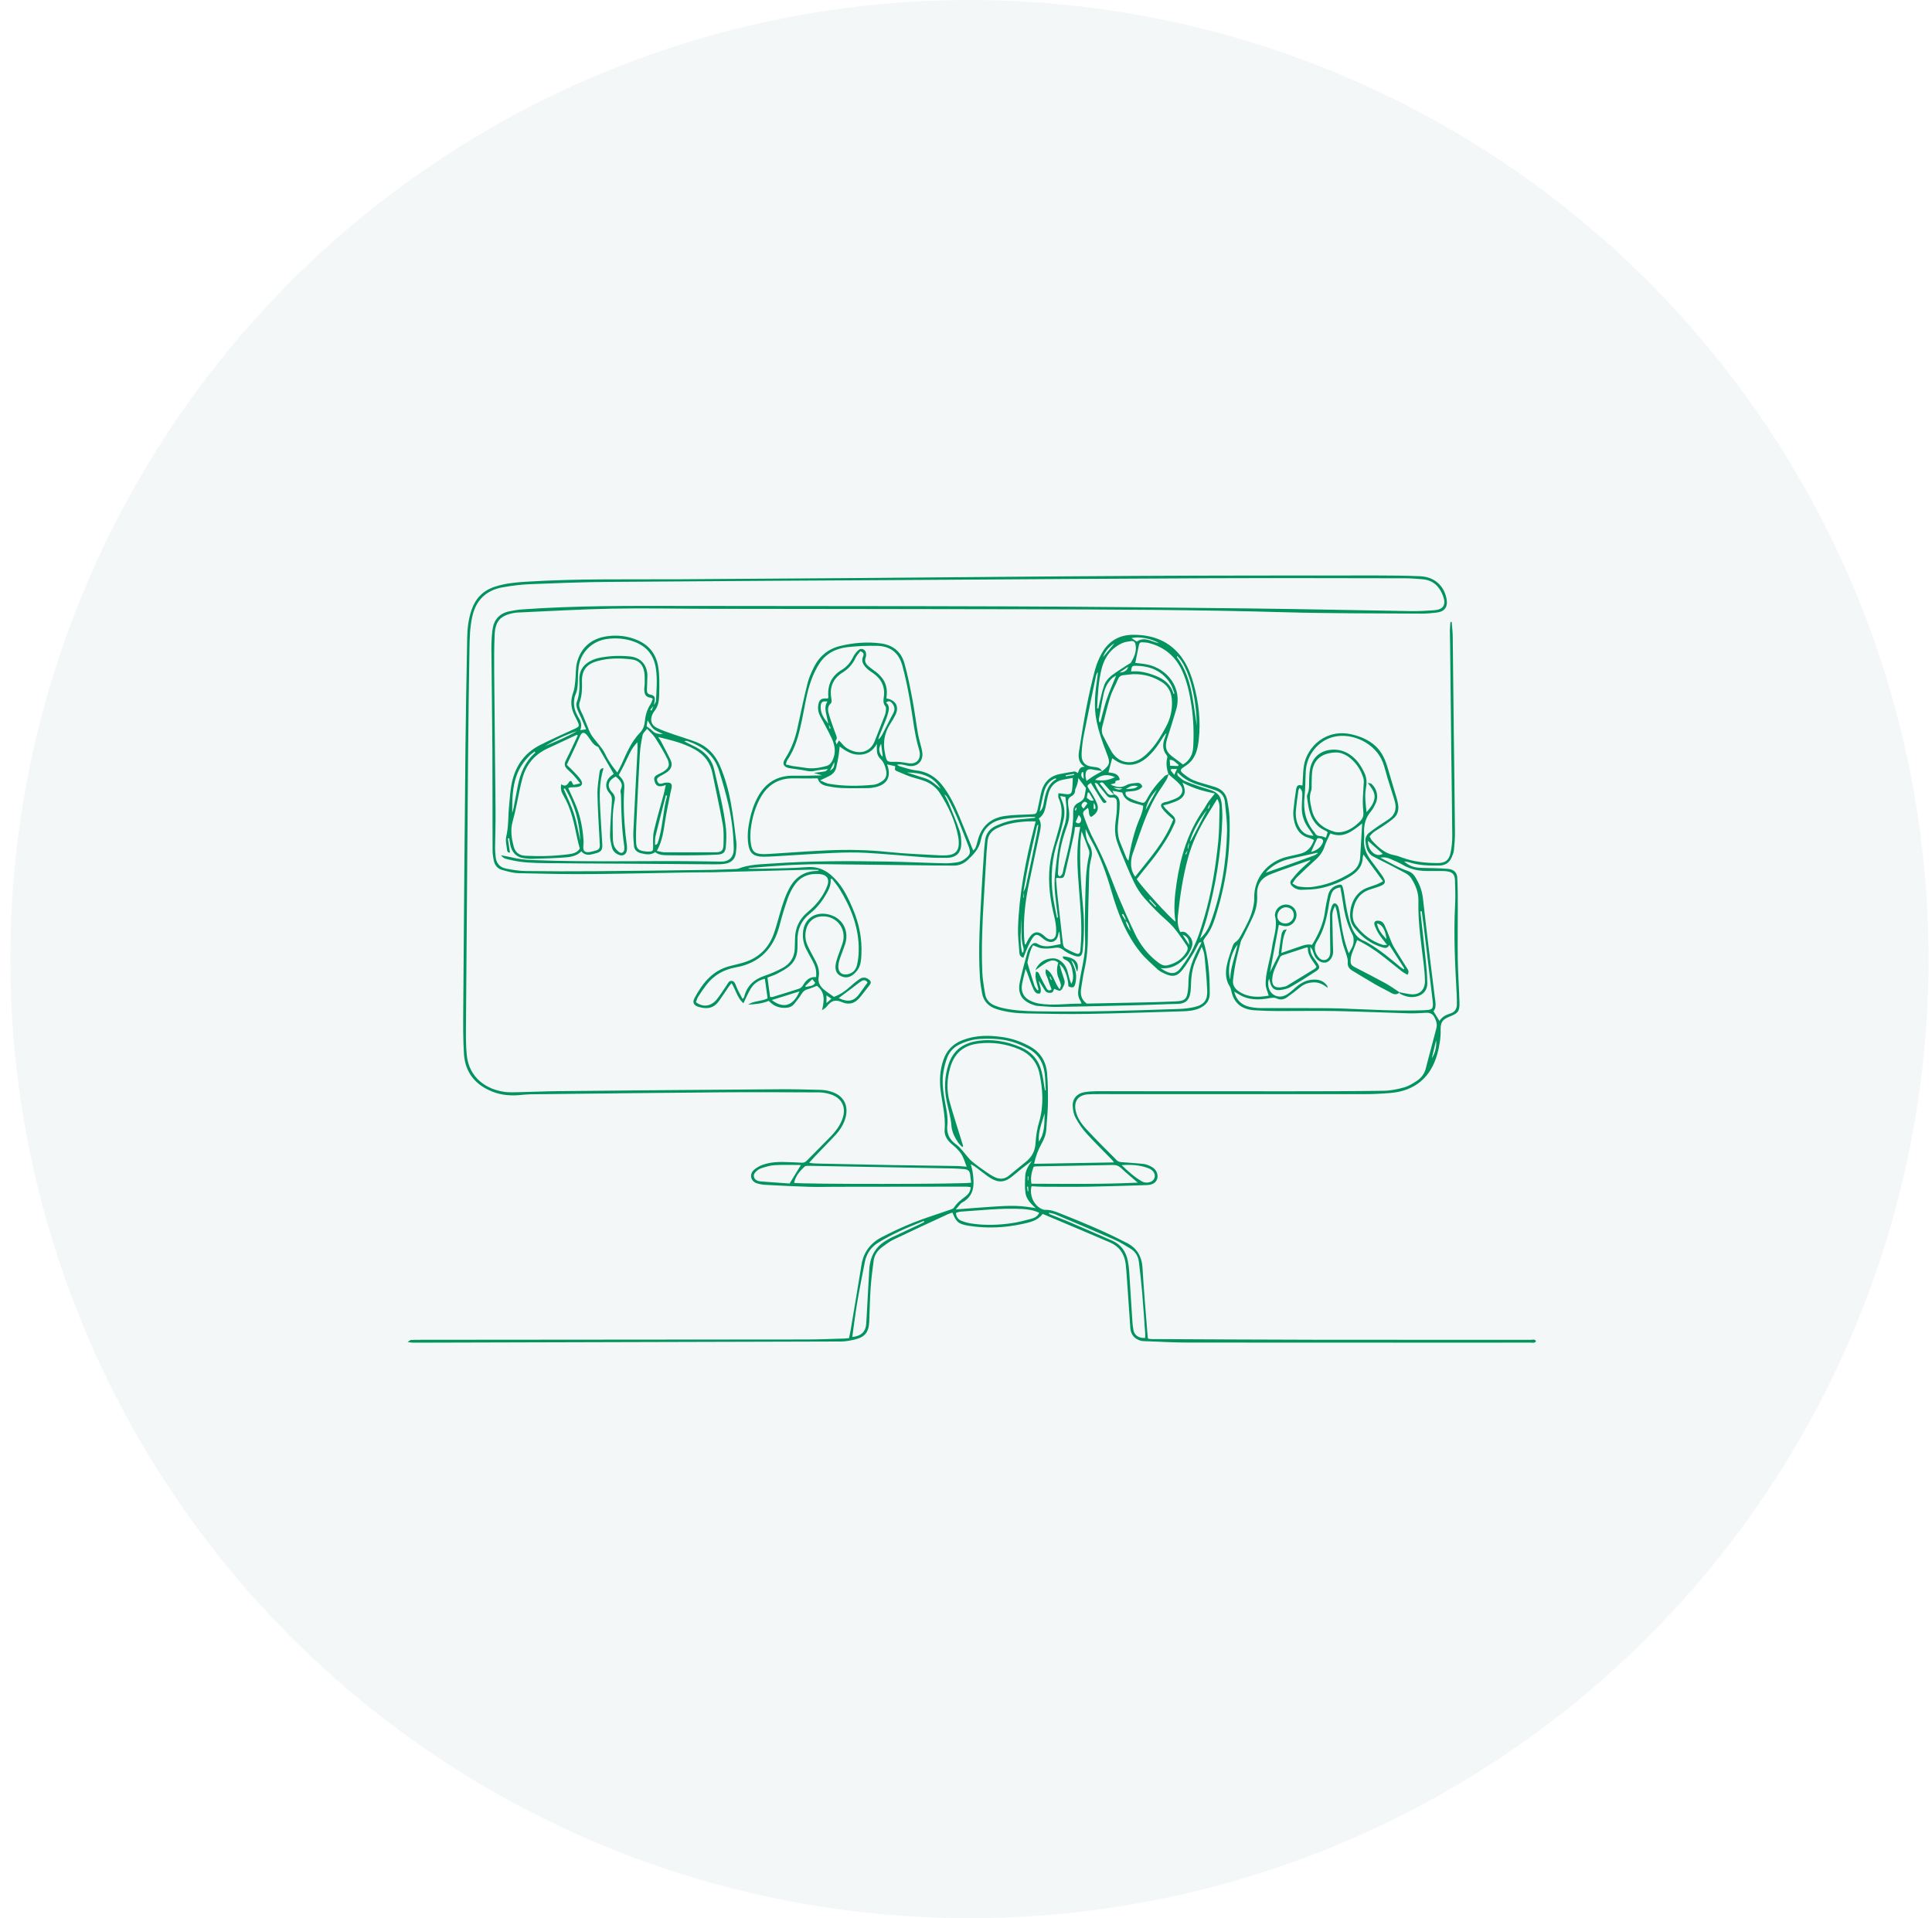 <?xml version="1.0" encoding="utf-8"?>
<svg xmlns="http://www.w3.org/2000/svg" width="141" height="140" viewBox="0 0 141 140" fill="none">
<circle cx="70.75" cy="70" r="70" fill="#1A6065" fill-opacity="0.05"/>
<path d="M75.535 59.621C75.364 59.621 75.192 59.61 75.021 59.623C74.419 59.668 73.81 59.679 73.218 59.783C72.365 59.933 71.757 60.441 71.585 61.305C71.456 61.952 71.056 62.366 70.613 62.775C70.336 63.03 70.004 63.175 69.627 63.176C68.781 63.177 67.935 63.163 67.089 63.153C64.818 63.127 62.547 63.096 60.276 63.074C58.42 63.056 56.57 63.19 54.722 63.346C54.697 63.349 54.672 63.364 54.569 63.402C54.988 63.402 55.329 63.411 55.669 63.401C56.743 63.37 57.821 63.374 58.891 63.287C59.899 63.205 60.584 63.694 61.168 64.402C61.641 64.976 61.951 65.651 62.242 66.332C62.697 67.398 62.926 68.507 62.868 69.668C62.85 70.044 62.827 70.427 62.613 70.752C62.506 70.916 62.361 71.069 62.201 71.18C61.911 71.381 61.587 71.376 61.288 71.194C60.997 71.017 60.948 70.716 60.986 70.413C61.014 70.189 61.093 69.97 61.165 69.754C61.271 69.436 61.406 69.127 61.501 68.806C61.806 67.777 61.044 66.822 59.973 66.881C59.377 66.913 58.947 67.293 58.823 67.879C58.738 68.275 58.776 68.659 58.943 69.02C59.112 69.385 59.312 69.736 59.499 70.093C59.701 70.48 59.831 70.874 59.746 71.328C59.682 71.669 59.839 71.969 60.091 72.189C60.331 72.4 60.606 72.57 60.86 72.754C61.317 72.593 61.672 72.34 62.004 72.041C62.232 71.835 62.471 71.637 62.723 71.461C62.939 71.31 63.176 71.311 63.398 71.478C63.584 71.62 63.597 71.728 63.451 71.912C63.26 72.154 63.068 72.395 62.883 72.641C62.467 73.199 62.044 73.397 61.42 73.13C60.929 72.92 60.653 73.067 60.371 73.421C60.276 73.541 60.149 73.637 59.991 73.73C60.157 73.05 60.234 72.409 59.619 71.95C59.406 72.031 59.179 72.136 58.941 72.201C58.745 72.255 58.619 72.352 58.511 72.526C58.35 72.788 58.157 73.031 57.963 73.27C57.801 73.468 57.575 73.552 57.321 73.558C56.822 73.572 56.445 73.413 56.108 73.048C55.626 73.249 55.116 73.297 54.599 73.322C55.018 73.035 55.543 73.098 56.021 72.867C55.956 72.405 55.891 71.935 55.821 71.437C55.367 71.539 55.03 71.775 54.806 72.133C54.597 72.468 54.447 72.839 54.255 73.225C53.799 72.819 53.7 72.249 53.392 71.757C53.311 71.857 53.242 71.933 53.185 72.016C52.949 72.359 52.722 72.708 52.481 73.048C52.124 73.549 51.67 73.693 50.981 73.487C50.625 73.379 50.515 73.166 50.688 72.842C51.273 71.749 52.011 70.815 53.3 70.5C53.6 70.427 53.9 70.353 54.197 70.27C55.293 69.959 56.056 69.273 56.451 68.205C56.636 67.703 56.769 67.181 56.919 66.665C57.112 66.008 57.309 65.353 57.65 64.752C58.082 63.987 58.73 63.581 59.615 63.566C59.666 63.565 59.718 63.556 59.77 63.494C59.54 63.487 59.309 63.469 59.079 63.476C56.741 63.536 54.404 63.602 52.066 63.661C51.542 63.674 51.018 63.664 50.494 63.672C47.995 63.714 45.495 63.776 42.996 63.794C41.276 63.806 39.556 63.772 37.837 63.728C37.442 63.718 37.045 63.601 36.658 63.497C36.304 63.402 36.096 63.137 36.03 62.779C35.985 62.543 35.948 62.301 35.948 62.061C35.939 59.616 35.949 57.171 35.934 54.726C35.92 52.28 35.88 49.835 35.863 47.39C35.86 46.908 35.882 46.421 35.946 45.945C36.042 45.236 36.444 44.768 37.163 44.619C37.464 44.557 37.77 44.502 38.076 44.48C42.008 44.196 45.946 44.216 49.883 44.224C57.854 44.241 65.824 44.228 73.794 44.258C79.601 44.28 85.406 44.34 91.213 44.407C95.137 44.452 99.06 44.542 102.984 44.602C103.534 44.61 104.086 44.58 104.635 44.542C105.342 44.494 105.561 44.147 105.308 43.479C105.05 42.801 104.591 42.347 103.835 42.279C103.408 42.242 102.978 42.208 102.549 42.207C97.819 42.201 93.087 42.185 88.356 42.203C81.529 42.229 74.701 42.28 67.874 42.321C60.051 42.368 52.229 42.409 44.407 42.47C42.499 42.486 40.592 42.558 38.685 42.635C38.016 42.661 37.346 42.748 36.686 42.865C35.477 43.079 34.733 43.799 34.466 45.011C34.296 45.779 34.276 46.556 34.263 47.335C34.222 49.874 34.184 52.413 34.162 54.952C34.105 61.629 34.054 68.307 34.006 74.984C34.002 75.655 34.001 76.329 34.065 76.996C34.228 78.696 35.548 79.532 36.867 79.696C37.184 79.736 37.509 79.722 37.831 79.714C38.851 79.691 39.872 79.644 40.893 79.634C46.215 79.582 51.537 79.537 56.859 79.499C57.881 79.491 58.902 79.516 59.923 79.545C60.187 79.553 60.458 79.609 60.71 79.691C61.571 79.971 61.946 80.688 61.711 81.563C61.583 82.041 61.326 82.451 60.998 82.81C60.507 83.344 59.994 83.858 59.492 84.382C59.355 84.525 59.224 84.676 59.053 84.862C59.304 84.917 59.539 84.918 59.77 84.923C61.477 84.961 63.183 84.999 64.889 85.029C66.542 85.057 68.195 85.074 69.849 85.101C70.088 85.105 70.326 85.137 70.548 85.155C70.444 84.886 70.356 84.596 70.219 84.331C70.124 84.147 69.975 83.985 69.829 83.833C69.662 83.659 69.461 83.52 69.295 83.345C69.065 83.103 68.913 82.797 68.941 82.47C69.023 81.488 68.768 80.548 68.648 79.591C68.554 78.836 68.6 78.091 68.847 77.363C69.087 76.655 69.556 76.179 70.253 75.912C71.226 75.537 72.225 75.547 73.232 75.703C73.913 75.808 74.554 76.034 75.162 76.371C75.936 76.8 76.342 77.466 76.416 78.318C76.48 79.052 76.488 79.792 76.479 80.529C76.471 81.16 76.401 81.789 76.361 82.419C76.338 82.79 76.211 83.123 76.029 83.443C75.771 83.9 75.59 84.387 75.469 84.94C77.411 84.907 79.328 84.873 81.296 84.838C81.226 84.747 81.182 84.676 81.125 84.617C80.517 83.991 79.889 83.382 79.303 82.736C78.999 82.4 78.733 82.019 78.516 81.621C78.374 81.361 78.302 81.039 78.287 80.74C78.259 80.184 78.605 79.796 79.158 79.709C79.449 79.664 79.747 79.641 80.041 79.641C84.719 79.641 89.396 79.649 94.073 79.647C96.385 79.647 98.697 79.643 101.008 79.609C101.498 79.602 101.997 79.496 102.471 79.364C102.799 79.272 103.108 79.082 103.395 78.891C103.723 78.672 103.96 78.375 104.061 77.967C104.303 76.991 104.58 76.023 104.828 75.048C104.903 74.75 104.816 74.462 104.662 74.198C104.532 73.977 104.325 73.906 104.079 73.917C103.676 73.935 103.273 73.971 102.871 73.959C101.071 73.909 99.272 73.826 97.472 73.792C96.061 73.765 94.65 73.797 93.239 73.792C92.689 73.79 92.137 73.771 91.588 73.738C90.629 73.682 90.063 73.233 89.866 72.339C89.84 72.222 89.812 72.096 89.749 71.998C89.448 71.537 89.43 71.02 89.522 70.518C89.613 70.021 89.8 69.541 89.958 69.057C89.994 68.947 90.065 68.821 90.157 68.763C90.4 68.61 90.511 68.37 90.639 68.137C90.961 67.547 91.283 66.957 91.438 66.296C91.495 66.05 91.544 65.792 91.537 65.541C91.495 64.049 92.558 62.854 93.955 62.528C94.282 62.452 94.61 62.384 94.934 62.297C95.431 62.164 95.715 61.816 95.899 61.309C95.77 61.252 95.67 61.19 95.561 61.163C94.867 60.989 94.557 60.486 94.432 59.837C94.389 59.615 94.373 59.38 94.394 59.156C94.441 58.648 94.51 58.142 94.589 57.638C94.641 57.311 94.738 57.254 95.056 57.334C95.062 57.212 95.064 57.096 95.073 56.98C95.1 56.606 95.102 56.227 95.165 55.858C95.386 54.547 96.741 53.13 98.707 53.612C99.248 53.744 99.754 53.949 100.198 54.29C100.744 54.708 101.047 55.284 101.24 55.928C101.47 56.699 101.702 57.469 101.928 58.242C101.977 58.409 102.018 58.58 102.042 58.752C102.091 59.12 102.006 59.462 101.725 59.708C101.454 59.945 101.151 60.146 100.852 60.348C100.542 60.557 100.192 60.71 99.954 61.053C100.014 61.154 100.059 61.27 100.138 61.354C100.591 61.838 101.063 62.292 101.757 62.415C101.954 62.45 102.145 62.521 102.333 62.591C103.165 62.899 104.03 62.989 104.908 62.989C105.469 62.989 105.737 62.805 105.86 62.257C105.952 61.842 105.991 61.406 105.988 60.98C105.976 58.978 105.94 56.976 105.917 54.975C105.886 52.301 105.86 49.627 105.83 46.954C105.827 46.645 105.811 46.336 105.814 46.027C105.815 45.816 105.84 45.605 105.855 45.394C105.885 45.393 105.915 45.393 105.945 45.392C105.972 45.743 106.018 46.093 106.023 46.444C106.053 48.714 106.071 50.985 106.097 53.255C106.126 55.754 106.163 58.252 106.186 60.751C106.19 61.179 106.154 61.609 106.11 62.036C106.092 62.218 106.02 62.4 105.947 62.571C105.777 62.971 105.465 63.166 105.031 63.173C104.29 63.184 103.553 63.163 102.838 62.936C102.725 62.9 102.607 62.879 102.482 62.876C102.778 63.144 103.129 63.299 103.524 63.328C103.911 63.357 104.302 63.349 104.691 63.363C105.026 63.376 105.362 63.383 105.695 63.417C106.089 63.458 106.33 63.664 106.353 64.053C106.393 64.762 106.391 65.473 106.393 66.184C106.396 67.487 106.371 68.789 106.392 70.091C106.408 71.112 106.487 72.131 106.515 73.151C106.533 73.809 106.416 73.951 105.794 74.197C105.274 74.402 105.128 74.609 105.139 75.166C105.15 75.763 105.057 76.345 104.899 76.917C104.425 78.642 103.254 79.624 101.473 79.772C100.832 79.826 100.185 79.854 99.541 79.855C93.117 79.859 86.692 79.854 80.267 79.853C79.972 79.853 79.675 79.849 79.381 79.872C78.679 79.929 78.36 80.376 78.505 81.065C78.616 81.584 78.914 82.008 79.257 82.38C79.994 83.179 80.769 83.944 81.537 84.713C81.608 84.784 81.745 84.809 81.854 84.819C82.388 84.867 82.925 84.89 83.458 84.95C83.652 84.972 83.848 85.055 84.024 85.147C84.379 85.333 84.545 85.691 84.459 86.014C84.379 86.311 84.121 86.479 83.701 86.493C82.304 86.536 80.908 86.587 79.51 86.61C78.368 86.629 77.226 86.617 76.083 86.613C75.816 86.612 75.549 86.589 75.284 86.577C75.106 87.254 75.471 88.017 76.085 88.263C76.145 88.287 76.214 88.302 76.278 88.3C76.651 88.29 76.992 88.41 77.33 88.544C78.902 89.168 80.467 89.808 81.973 90.582C82.009 90.6 82.043 90.621 82.08 90.637C82.906 91.004 83.33 91.618 83.382 92.543C83.479 94.231 83.633 95.916 83.764 97.603C83.766 97.629 83.778 97.654 83.793 97.704C83.873 97.713 83.963 97.732 84.052 97.732C88.084 97.75 92.116 97.776 96.148 97.782C101.349 97.79 106.551 97.782 111.753 97.785C111.868 97.785 112.026 97.705 112.1 97.901C111.987 98.044 111.829 97.99 111.694 97.99C110.041 97.994 108.387 97.993 106.734 97.993C100.014 97.991 93.293 97.994 86.573 97.986C85.66 97.984 84.747 97.928 83.834 97.895C83.625 97.887 83.404 97.902 83.21 97.84C82.775 97.7 82.524 97.388 82.492 96.918C82.411 95.739 82.329 94.559 82.247 93.381C82.22 93.006 82.2 92.63 82.155 92.257C82.067 91.519 81.691 90.974 81.002 90.676C79.734 90.128 78.458 89.595 77.186 89.057C76.83 88.906 76.473 88.758 76.091 88.597C75.741 89.086 75.189 89.207 74.633 89.327C73.333 89.61 72.026 89.675 70.71 89.464C69.954 89.342 69.784 89.197 69.513 88.499C69.401 88.539 69.285 88.569 69.178 88.619C67.863 89.228 66.545 89.832 65.239 90.458C64.927 90.607 64.644 90.822 64.365 91.03C64.043 91.271 63.818 91.6 63.762 91.999C63.666 92.675 63.586 93.356 63.539 94.037C63.484 94.841 63.472 95.647 63.438 96.452C63.404 97.245 63.126 97.593 62.347 97.774C62.022 97.849 61.686 97.909 61.355 97.91C51.235 97.943 41.114 97.967 30.994 97.993C30.698 97.993 30.402 97.997 30.107 97.993C30.02 97.991 29.933 97.97 29.75 97.944C29.884 97.86 29.938 97.799 29.993 97.797C30.262 97.784 30.531 97.784 30.8 97.784C40.168 97.777 49.536 97.772 58.904 97.761C59.831 97.76 60.758 97.716 61.685 97.69C61.764 97.688 61.842 97.675 61.965 97.661C62.004 97.467 62.048 97.275 62.081 97.081C62.347 95.492 62.616 93.904 62.872 92.313C63.023 91.376 63.544 90.707 64.367 90.286C65.118 89.901 65.885 89.539 66.669 89.228C67.54 88.882 68.441 88.608 69.326 88.298C69.436 88.259 69.577 88.215 69.63 88.128C69.84 87.784 70.156 87.558 70.465 87.321C70.674 87.16 70.823 86.964 70.842 86.648C70.737 86.634 70.639 86.607 70.541 86.607C67.355 86.61 64.17 86.614 60.985 86.618C60.326 86.62 59.667 86.638 59.009 86.618C57.95 86.585 56.892 86.53 55.834 86.474C55.634 86.464 55.432 86.424 55.241 86.365C54.802 86.23 54.665 85.727 54.999 85.409C55.177 85.239 55.411 85.106 55.644 85.02C56.26 84.791 56.908 84.792 57.555 84.818C57.863 84.83 58.172 84.838 58.48 84.859C58.638 84.869 58.759 84.835 58.875 84.716C59.466 84.11 60.074 83.52 60.66 82.91C60.996 82.56 61.285 82.172 61.462 81.712C61.804 80.824 61.445 80.094 60.527 79.842C60.296 79.779 60.053 79.73 59.814 79.729C57.436 79.719 55.057 79.705 52.679 79.723C48.029 79.76 43.378 79.815 38.728 79.867C38.474 79.87 38.22 79.896 37.966 79.92C37.273 79.986 36.594 79.93 35.944 79.676C34.688 79.185 33.947 78.271 33.86 76.92C33.79 75.849 33.8 74.772 33.808 73.697C33.855 67.329 33.907 60.961 33.969 54.592C33.995 51.906 34.049 49.219 34.097 46.532C34.109 45.845 34.191 45.167 34.416 44.511C34.7 43.68 35.238 43.118 36.078 42.833C36.826 42.579 37.598 42.506 38.376 42.458C42.161 42.218 45.953 42.299 49.742 42.276C54.016 42.25 58.29 42.221 62.564 42.188C69.365 42.136 76.165 42.067 82.966 42.032C88.784 42 94.604 42.004 100.424 42C101.498 41.999 102.574 42.011 103.648 42.056C104.671 42.099 105.383 42.732 105.569 43.694C105.684 44.286 105.444 44.639 104.851 44.709C104.478 44.754 104.101 44.786 103.727 44.784C100.421 44.76 97.113 44.78 93.808 44.685C87.439 44.502 81.069 44.483 74.699 44.467C67.105 44.449 59.511 44.448 51.917 44.435C49.511 44.432 47.104 44.377 44.7 44.422C42.39 44.465 40.081 44.606 37.772 44.706C37.679 44.71 37.584 44.721 37.492 44.739C36.523 44.927 36.144 45.329 36.101 46.318C36.06 47.243 36.06 48.171 36.068 49.097C36.096 52.483 36.139 55.868 36.166 59.254C36.173 60.14 36.139 61.026 36.131 61.913C36.129 62.114 36.155 62.315 36.172 62.516C36.21 62.99 36.466 63.302 36.924 63.392C37.396 63.486 37.879 63.565 38.358 63.572C40.038 63.595 41.718 63.598 43.398 63.585C46.233 63.562 49.069 63.524 51.904 63.487C52.481 63.479 53.059 63.448 53.636 63.425C53.729 63.422 53.829 63.419 53.914 63.386C54.681 63.09 55.495 63.084 56.296 63.028C59.141 62.828 61.99 62.83 64.839 62.882C66.196 62.907 67.552 62.975 68.909 63.007C69.242 63.015 69.579 62.979 69.909 62.926C70.073 62.9 70.243 62.816 70.38 62.717C70.818 62.399 70.874 62.235 70.674 61.733C70.201 60.55 69.787 59.341 69.151 58.228C69.099 58.136 69.037 58.05 68.924 57.989C69.029 58.196 69.149 58.398 69.237 58.613C69.511 59.281 69.791 59.949 70.03 60.631C70.126 60.903 70.149 61.21 70.154 61.503C70.168 62.233 69.812 62.601 69.081 62.61C68.557 62.617 68.031 62.606 67.509 62.569C66.075 62.467 64.644 62.325 63.209 62.244C62.406 62.199 61.596 62.216 60.791 62.252C59.356 62.316 57.921 62.418 56.486 62.501C56.217 62.517 55.948 62.529 55.68 62.526C54.995 62.519 54.698 62.267 54.606 61.585C54.526 60.993 54.591 60.406 54.716 59.823C54.84 59.242 55.023 58.682 55.307 58.16C55.863 57.139 56.714 56.605 57.891 56.614C58.589 56.62 59.286 56.616 59.997 56.588C59.817 56.534 59.637 56.48 59.398 56.41C59.723 56.366 59.979 56.344 60.228 56.293C60.299 56.279 60.355 56.184 60.422 56.123C60.076 56.17 59.742 56.188 59.423 56.267C59.186 56.326 58.978 56.282 58.755 56.237C58.426 56.172 58.091 56.139 57.76 56.087C57.641 56.068 57.518 56.052 57.41 56.003C57.184 55.903 57.126 55.735 57.226 55.51C57.264 55.424 57.318 55.346 57.367 55.266C57.783 54.596 58.044 53.869 58.207 53.1C58.436 52.023 58.667 50.947 58.932 49.879C59.031 49.48 59.205 49.093 59.386 48.721C59.785 47.903 60.436 47.357 61.321 47.145C62.291 46.912 63.28 46.827 64.279 46.958C65.172 47.076 65.774 47.569 66.011 48.424C66.248 49.276 66.42 50.147 66.585 51.016C66.745 51.86 66.849 52.714 66.997 53.56C67.059 53.917 67.172 54.264 67.254 54.616C67.288 54.759 67.318 54.906 67.32 55.052C67.328 55.596 66.929 55.961 66.388 55.908C66.228 55.892 66.073 55.842 65.914 55.813C65.772 55.787 65.629 55.769 65.462 55.811C65.533 55.852 65.599 55.911 65.675 55.932C66.063 56.038 66.447 56.183 66.842 56.224C67.628 56.307 68.239 56.662 68.726 57.264C69.28 57.951 69.659 58.737 69.995 59.544C70.339 60.372 70.672 61.204 71.027 62.078C71.094 61.999 71.168 61.945 71.196 61.872C71.262 61.697 71.313 61.515 71.359 61.334C71.627 60.292 72.31 59.697 73.357 59.551C73.953 59.468 74.561 59.464 75.165 59.438C75.648 59.418 75.65 59.428 75.753 58.94C75.823 58.611 75.892 58.283 75.96 57.954C76.123 57.17 76.554 56.644 77.37 56.489C77.711 56.424 78.053 56.355 78.398 56.308C78.475 56.297 78.563 56.37 78.673 56.417C78.741 56.213 78.793 55.941 79.168 55.967C78.708 55.679 78.681 55.263 78.747 54.843C78.913 53.768 79.084 52.694 79.29 51.626C79.465 50.718 79.67 49.812 79.907 48.918C80.023 48.481 80.2 48.049 80.422 47.656C80.918 46.781 81.692 46.331 82.708 46.329C84.297 46.325 85.603 46.905 86.447 48.289C86.75 48.785 86.957 49.357 87.114 49.921C87.487 51.263 87.645 52.631 87.483 54.028C87.405 54.701 87.256 55.327 86.693 55.773C86.589 55.855 86.479 55.932 86.367 56.004C86.139 56.153 86.11 56.259 86.325 56.437C86.56 56.631 86.814 56.822 87.093 56.939C87.499 57.11 87.933 57.213 88.356 57.344C88.472 57.38 88.588 57.411 88.703 57.449C89.192 57.613 89.495 57.944 89.578 58.456C89.641 58.84 89.713 59.225 89.729 59.613C89.826 62.12 89.46 64.565 88.694 66.952C88.529 67.467 88.328 67.962 87.982 68.387C87.915 68.469 87.87 68.569 87.819 68.654C88.205 69.923 88.29 71.218 88.289 72.522C88.289 73.038 88.01 73.374 87.556 73.58C87.157 73.762 86.726 73.799 86.297 73.811C84 73.881 81.703 73.961 79.405 73.999C77.901 74.024 76.395 73.993 74.89 73.967C74.165 73.955 73.445 73.871 72.745 73.653C72.153 73.468 71.777 73.088 71.669 72.472C71.605 72.102 71.543 71.729 71.518 71.355C71.377 69.245 71.527 67.139 71.635 65.032C71.688 64.012 71.761 62.994 71.828 61.975C71.84 61.776 71.871 61.578 71.889 61.379C71.939 60.83 72.231 60.47 72.732 60.249C73.291 60.004 73.865 59.836 74.476 59.795C74.832 59.771 75.186 59.724 75.541 59.688C75.54 59.666 75.538 59.643 75.537 59.621H75.535ZM86.706 62.011C86.638 62.117 86.572 62.223 86.504 62.33C86.526 62.34 86.547 62.351 86.568 62.361C86.612 62.242 86.656 62.122 86.697 61.999C86.735 61.819 86.771 61.639 86.809 61.459C86.863 61.392 86.93 61.333 86.969 61.259C87.233 60.763 87.49 60.263 87.749 59.764C87.871 59.53 87.992 59.294 88.113 59.059C88.255 58.98 88.303 58.851 88.282 58.686C88.229 58.813 88.175 58.94 88.122 59.067C87.546 59.791 87.087 60.578 86.819 61.469C86.714 61.635 86.644 61.809 86.705 62.011H86.706ZM82.145 67.209C82.172 67.002 82.047 66.863 81.97 66.703C81.939 66.718 81.906 66.733 81.875 66.749C81.968 66.9 82.06 67.051 82.153 67.202C82.199 67.503 82.355 67.752 82.538 67.987C82.395 67.734 82.419 67.398 82.144 67.209H82.145ZM60.465 52.846C60.493 52.956 60.522 53.067 60.551 53.177C60.577 53.166 60.602 53.155 60.628 53.144C60.571 53.046 60.514 52.949 60.457 52.852C60.42 52.685 60.382 52.519 60.349 52.351C60.273 51.966 60.135 51.58 60.385 51.2C60.016 51.16 59.915 51.23 59.895 51.55C59.864 52.077 60.161 52.464 60.465 52.846ZM74.685 65.12C74.746 64.979 74.833 64.844 74.865 64.697C75.135 63.451 75.397 62.204 75.656 60.955C75.71 60.701 75.74 60.441 75.782 60.185C75.706 60.223 75.68 60.27 75.669 60.32C75.464 61.223 75.25 62.124 75.063 63.03C74.919 63.723 74.81 64.423 74.685 65.121V65.503C74.7 65.502 74.714 65.501 74.73 65.5C74.715 65.373 74.7 65.246 74.685 65.12H74.685ZM81.314 57.972C81.648 58.095 81.722 58.386 81.719 58.682C81.714 59.082 81.67 59.483 81.62 59.88C81.551 60.419 81.539 60.949 81.743 61.464C81.897 61.849 82.052 62.234 82.211 62.617C82.236 62.677 82.288 62.726 82.358 62.823C82.528 61.685 82.782 60.635 83.219 59.634C83.299 59.451 83.35 59.255 83.403 59.061C83.427 58.978 83.423 58.886 83.431 58.805C82.831 58.593 82.134 58.589 81.904 57.844C81.668 57.802 81.442 57.761 81.19 57.715C81.246 57.83 81.28 57.901 81.314 57.972C81.263 57.936 81.203 57.907 81.162 57.862C80.964 57.649 80.766 57.433 80.577 57.212C80.488 57.109 80.405 57.049 80.255 57.169C80.428 57.39 80.608 57.6 80.765 57.826C80.913 58.036 81.09 58.075 81.313 57.972H81.314ZM80.435 56.286C81.014 55.83 81.045 55.686 80.771 54.989C80.6 54.553 80.442 54.111 80.298 53.664C80.192 53.334 80.106 52.996 80.034 52.656C79.803 51.572 79.932 50.492 80.087 49.413C80.104 49.293 80.115 49.172 80.129 49.051C80.044 49.145 80.005 49.245 79.984 49.348C79.686 50.779 79.382 52.208 79.1 53.641C79.012 54.087 78.959 54.543 78.938 54.997C78.908 55.635 79.194 55.921 79.83 55.974C80.072 55.995 80.312 56.037 80.437 56.287C80.224 56.22 80.001 56.223 79.782 56.17C79.353 56.066 79.201 56.236 79.225 56.678C79.229 56.764 79.261 56.848 79.295 56.997C79.488 56.861 79.632 56.748 79.786 56.654C79.999 56.524 80.219 56.408 80.436 56.285L80.435 56.286ZM85.276 56.507C85.139 56.1 85.082 55.69 85.196 55.265C85.209 55.215 85.162 55.137 85.124 55.088C84.814 54.691 84.85 54.267 85.016 53.831C85.058 53.723 85.094 53.613 85.133 53.503C84.998 53.609 84.92 53.741 84.839 53.872C84.499 54.423 84.129 54.949 83.62 55.359C83.054 55.814 82.422 55.953 81.737 55.682C81.522 55.597 81.334 55.443 81.169 55.341C81.081 55.674 80.989 56.017 80.895 56.37C81.234 56.42 81.625 56.439 81.72 56.89C81.622 57.025 81.356 56.877 81.4 57.149C81.402 57.163 81.175 57.215 81.055 57.249C81.16 57.334 81.274 57.349 81.381 57.385C81.677 57.483 81.934 57.454 82.222 57.295C82.442 57.173 82.733 57.165 82.996 57.141C83.161 57.125 83.305 57.209 83.369 57.41C83.052 57.812 82.571 57.712 82.158 57.798C82.092 58.053 82.267 58.16 82.428 58.244C82.64 58.355 82.868 58.441 83.096 58.515C83.499 58.645 83.53 58.633 83.731 58.262C84.06 57.654 84.498 57.131 84.988 56.651C85.065 56.575 85.186 56.546 85.287 56.496C85.239 56.631 85.211 56.779 85.139 56.899C84.966 57.187 84.771 57.46 84.588 57.741C83.666 59.167 83.216 60.792 82.646 62.366C82.61 62.466 82.592 62.574 82.576 62.679C82.5 63.141 82.559 63.575 82.845 63.986C83.887 62.667 85.013 61.434 85.625 59.812C85.468 59.671 85.323 59.553 85.191 59.421C85.058 59.289 84.922 59.154 84.818 59C84.664 58.77 84.722 58.635 84.984 58.553C85.073 58.525 85.171 58.522 85.257 58.489C85.494 58.4 85.745 58.33 85.959 58.201C86.322 57.981 86.4 57.595 86.123 57.275C85.875 56.989 85.561 56.762 85.276 56.508V56.507ZM102.137 72.418C102.387 72.466 102.636 72.525 102.887 72.558C103.578 72.65 104.005 72.28 103.994 71.578C103.988 71.162 103.949 70.746 103.899 70.333C103.716 68.813 103.478 67.299 103.519 65.76C103.535 65.153 103.314 64.597 102.989 64.094C102.887 63.935 102.714 63.8 102.544 63.71C101.787 63.305 101.026 62.909 100.255 62.532C99.775 62.298 99.705 61.86 99.653 61.415C99.624 61.166 99.724 60.934 99.927 60.774C100.148 60.6 100.378 60.438 100.61 60.279C100.875 60.096 101.155 59.934 101.413 59.743C101.798 59.457 101.919 59.063 101.82 58.6C101.789 58.456 101.746 58.315 101.702 58.174C101.561 57.726 101.415 57.279 101.276 56.83C101.154 56.433 101.066 56.023 100.918 55.635C100.394 54.27 98.708 53.423 97.285 53.791C96.199 54.072 95.368 55.1 95.299 56.262C95.262 56.892 95.274 57.526 95.205 58.152C95.098 59.124 95.293 59.993 95.93 60.748C95.939 60.758 95.945 60.771 95.951 60.782C96.034 60.935 96.147 61.017 96.335 61.019C96.469 61.021 96.601 61.087 96.769 61.135C96.809 61.007 96.852 60.872 96.893 60.741C96.839 60.698 96.812 60.665 96.777 60.65C95.666 60.18 95.513 59.176 95.386 58.158C95.38 58.107 95.388 58.047 95.409 58C95.567 57.657 95.537 57.293 95.543 56.931C95.547 56.663 95.561 56.392 95.608 56.13C95.761 55.295 96.347 54.779 97.187 54.718C97.688 54.681 98.145 54.812 98.556 55.101C99.032 55.436 99.341 55.898 99.581 56.42C99.739 56.763 99.765 57.104 99.694 57.477C99.58 58.072 99.667 58.671 99.733 59.274C99.995 58.983 100.226 58.684 100.304 58.31C100.396 57.867 100.113 57.538 99.82 57.134C99.968 57.171 100.037 57.169 100.077 57.201C100.483 57.535 100.627 58.141 100.404 58.621C100.308 58.827 100.206 59.04 100.061 59.21C99.659 59.679 99.521 60.217 99.556 60.818C99.565 60.965 99.568 61.114 99.554 61.26C99.498 61.84 99.721 62.327 100.047 62.78C100.298 63.129 100.564 63.467 100.814 63.816C101.223 64.389 101.164 64.549 100.478 64.76C100.299 64.816 100.12 64.871 99.943 64.934C99.251 65.176 98.894 65.692 98.762 66.388C98.684 66.798 98.697 67.197 98.958 67.544C99.463 68.217 100.109 68.704 100.917 68.96C100.991 68.984 101.078 68.963 101.231 68.963C100.996 68.656 100.798 68.42 100.63 68.165C100.507 67.977 100.411 67.767 100.33 67.556C100.281 67.431 100.276 67.26 100.434 67.211C100.546 67.177 100.699 67.2 100.807 67.253C100.907 67.302 100.997 67.411 101.045 67.515C101.175 67.793 101.278 68.084 101.395 68.368C101.497 68.612 101.581 68.868 101.714 69.094C102.02 69.615 102.355 70.119 102.668 70.636C102.75 70.773 102.887 70.922 102.718 71.144C102.581 71.062 102.439 70.996 102.318 70.902C101.862 70.547 101.417 70.179 100.962 69.823C100.361 69.354 99.728 68.934 99.047 68.61C98.951 68.86 98.867 69.1 98.768 69.334C98.665 69.575 98.584 69.804 98.569 70.083C98.555 70.36 98.647 70.471 98.854 70.578C99.605 70.966 100.36 71.349 101.101 71.756C101.463 71.955 101.799 72.201 102.148 72.427C101.953 72.619 101.753 72.595 101.529 72.467C101.144 72.249 100.741 72.061 100.358 71.84C99.8 71.518 99.254 71.177 98.7 70.848C98.46 70.705 98.333 70.519 98.361 70.222C98.376 70.069 98.332 69.905 98.287 69.753C98.186 69.406 98.038 69.07 97.963 68.718C97.811 67.997 97.696 67.268 97.562 66.542C97.54 66.423 97.498 66.307 97.445 66.118C97.268 66.409 97.231 66.645 97.234 66.886C97.244 67.597 97.263 68.309 97.278 69.02C97.282 69.181 97.301 69.342 97.293 69.502C97.276 69.857 97.045 70.179 96.775 70.246C96.494 70.317 96.115 70.111 95.955 69.788C95.885 69.644 95.845 69.486 95.784 69.337C95.758 69.277 95.712 69.226 95.631 69.105C95.611 69.442 95.703 69.659 95.841 69.86C95.939 70.005 96.051 70.139 96.146 70.285C96.338 70.58 96.337 70.692 96.041 70.886C95.426 71.292 94.799 71.684 94.159 72.049C93.945 72.171 93.679 72.224 93.431 72.257C93.044 72.307 92.823 72.14 92.712 71.767C92.678 71.657 92.656 71.543 92.629 71.431C92.557 71.582 92.549 71.724 92.558 71.866C92.602 72.598 93.296 72.965 93.922 72.577C94.137 72.444 94.33 72.272 94.519 72.102C94.867 71.788 95.253 71.556 95.725 71.506C96.16 71.461 96.558 71.541 96.838 71.918C96.874 71.967 96.88 72.04 96.9 72.101C96.588 71.864 96.286 71.689 95.893 71.698C95.515 71.706 95.186 71.808 94.891 72.052C94.572 72.316 94.243 72.572 93.903 72.807C93.697 72.95 93.435 72.994 93.209 72.884C92.992 72.779 92.802 72.824 92.59 72.861C91.975 72.968 91.358 72.992 90.766 72.755C90.537 72.663 90.329 72.516 90.075 72.374C90.232 72.992 90.604 73.349 91.186 73.481C91.446 73.54 91.718 73.57 91.984 73.574C92.844 73.584 93.704 73.572 94.563 73.576C95.745 73.582 96.928 73.566 98.109 73.611C100.041 73.686 101.972 73.801 103.908 73.733C104.581 73.71 104.63 73.641 104.547 72.96C104.33 71.188 104.123 69.415 103.911 67.642C103.865 67.263 103.811 66.885 103.76 66.506C103.726 66.511 103.692 66.515 103.659 66.519C103.788 67.679 103.925 68.837 104.044 69.997C104.104 70.584 104.158 71.173 104.167 71.762C104.176 72.258 103.876 72.603 103.406 72.725C102.967 72.839 102.558 72.736 102.169 72.525C102.146 72.512 102.148 72.453 102.138 72.416L102.137 72.418ZM64.742 55.791C65.071 56.672 64.758 57.253 63.903 57.446C63.72 57.487 63.532 57.519 63.346 57.521C62.701 57.529 62.056 57.539 61.413 57.513C61.039 57.497 60.664 57.436 60.299 57.356C60.008 57.291 59.757 57.135 59.679 56.81C59.087 56.81 58.512 56.821 57.938 56.808C56.816 56.782 56.012 57.285 55.481 58.255C55.143 58.873 54.941 59.54 54.83 60.232C54.753 60.71 54.731 61.194 54.819 61.675C54.9 62.114 55.063 62.28 55.506 62.326C55.705 62.347 55.909 62.339 56.109 62.326C57.542 62.238 58.975 62.124 60.41 62.062C61.885 61.998 63.359 62.025 64.833 62.182C66.1 62.316 67.377 62.358 68.65 62.43C68.876 62.443 69.108 62.434 69.33 62.392C69.726 62.319 69.94 62.072 69.967 61.672C69.98 61.474 69.968 61.268 69.932 61.072C69.712 59.908 69.216 58.855 68.581 57.867C68.305 57.438 67.897 57.146 67.415 56.979C67.061 56.855 66.693 56.773 66.339 56.647C66.025 56.535 65.726 56.382 65.415 56.262C65.227 56.19 65.373 56.046 65.316 55.915C65.153 55.88 64.974 55.841 64.742 55.791H64.742ZM76.259 79.565C76.28 79.569 76.3 79.573 76.321 79.577C76.296 79.168 76.292 78.756 76.242 78.35C76.143 77.542 75.761 76.904 75.021 76.52C74.76 76.384 74.492 76.258 74.218 76.153C73.36 75.822 72.465 75.783 71.559 75.825C71.028 75.849 70.53 75.991 70.05 76.217C69.615 76.422 69.3 76.748 69.131 77.186C69.001 77.521 68.912 77.876 68.852 78.231C68.725 78.97 68.834 79.703 68.969 80.431C69.074 80.999 69.2 81.564 69.137 82.148C69.082 82.653 69.242 83.072 69.624 83.404C69.745 83.51 69.884 83.597 69.998 83.71C70.137 83.849 70.258 84.006 70.388 84.155C70.562 84.355 70.716 84.579 70.916 84.747C71.254 85.031 71.617 85.288 71.981 85.54C72.2 85.692 72.427 85.843 72.672 85.945C73.017 86.088 73.351 86.042 73.651 85.79C74.062 85.444 74.484 85.112 74.898 84.77C75.324 84.419 75.545 83.983 75.577 83.415C75.606 82.911 75.686 82.397 75.829 81.912C76.185 80.715 76.113 79.52 75.856 78.331C75.677 77.508 75.165 76.915 74.381 76.583C73.435 76.182 72.445 76.041 71.425 76.159C70.309 76.289 69.647 76.866 69.34 77.943C69.111 78.749 69.078 79.567 69.296 80.371C69.556 81.328 69.871 82.27 70.162 83.218C70.208 83.365 70.252 83.513 70.297 83.661C70.269 83.676 70.242 83.691 70.214 83.707C70.118 83.603 70.007 83.51 69.929 83.394C69.68 83.022 69.471 82.615 69.437 82.173C69.39 81.564 69.216 80.988 69.094 80.399C68.903 79.472 68.926 78.564 69.234 77.659C69.567 76.677 70.258 76.155 71.258 75.987C72.394 75.795 73.48 75.997 74.521 76.441C75.293 76.771 75.804 77.368 76.013 78.184C76.13 78.635 76.179 79.104 76.259 79.565H76.259ZM75.581 59.95C75.354 59.95 75.168 59.94 74.984 59.951C74.216 59.996 73.464 60.107 72.76 60.45C72.334 60.658 72.097 60.976 72.067 61.452C72.051 61.72 72.014 61.986 71.998 62.255C71.931 63.367 71.872 64.48 71.802 65.592C71.691 67.362 71.62 69.134 71.687 70.907C71.709 71.467 71.805 72.027 71.903 72.58C71.974 72.976 72.241 73.246 72.614 73.394C72.8 73.469 72.993 73.53 73.189 73.573C74.006 73.757 74.838 73.796 75.671 73.81C79.124 73.87 82.576 73.758 86.026 73.64C86.413 73.626 86.806 73.585 87.182 73.496C87.876 73.332 88.135 72.99 88.103 72.288C88.069 71.537 88.009 70.788 87.935 70.04C87.906 69.742 87.878 69.433 87.697 69.104C87.56 69.417 87.453 69.686 87.327 69.945C87.044 70.525 86.946 71.143 86.923 71.778C86.915 71.98 86.913 72.182 86.888 72.381C86.801 73.069 86.445 73.264 85.911 73.271C85.038 73.282 84.166 73.335 83.293 73.356C81.252 73.407 79.211 73.457 77.169 73.491C76.688 73.499 76.206 73.45 75.724 73.418C75.619 73.412 75.514 73.374 75.413 73.34C74.579 73.06 74.247 72.525 74.43 71.668C74.588 70.933 74.787 70.208 74.986 69.483C75.034 69.308 75.135 69.136 75.249 68.993C75.359 68.856 75.522 68.76 75.71 68.877C76.266 69.222 76.818 69.006 77.409 68.902C77.376 68.583 77.346 68.297 77.316 68.012C77.256 68.057 77.251 68.097 77.246 68.136C77.173 68.722 76.733 68.923 76.239 68.591C76.128 68.517 76.031 68.421 75.922 68.344C75.704 68.186 75.564 68.186 75.402 68.399C75.258 68.588 75.15 68.807 75.049 69.025C74.916 69.311 74.806 69.607 74.685 69.902C74.459 69.827 74.403 69.688 74.394 69.516C74.359 68.927 74.276 68.337 74.295 67.75C74.377 65.241 74.853 62.792 75.478 60.369C75.511 60.242 75.541 60.115 75.582 59.95H75.581ZM79.308 73.247C80.864 73.215 82.449 73.185 84.034 73.148C84.625 73.135 85.216 73.108 85.806 73.084C86.484 73.058 86.639 72.906 86.703 72.216C86.715 72.082 86.735 71.948 86.733 71.814C86.711 70.797 87.088 69.9 87.564 69.031C87.612 68.945 87.648 68.852 87.688 68.763C87.578 68.767 87.508 68.8 87.476 68.857C87.338 69.102 87.224 69.362 87.077 69.601C86.839 69.99 86.605 70.384 86.328 70.745C85.924 71.269 85.583 71.337 84.991 71.058C84.811 70.973 84.622 70.88 84.478 70.746C84.047 70.344 83.592 69.956 83.225 69.499C82.178 68.201 81.586 66.666 81.129 65.089C80.754 63.793 80.321 62.532 79.652 61.356C79.511 61.109 79.397 60.847 79.232 60.513C79.207 60.982 79.31 61.32 79.498 61.638C79.685 61.953 79.738 62.274 79.64 62.639C79.555 62.961 79.504 63.299 79.494 63.632C79.448 65.216 79.405 66.8 79.394 68.385C79.388 69.182 79.324 69.965 79.147 70.742C79.045 71.186 78.988 71.64 78.911 72.089C78.837 72.522 78.875 72.923 79.308 73.247H79.308ZM95.629 62.816C95.622 62.803 95.615 62.789 95.608 62.776C95.297 62.885 94.986 62.993 94.675 63.104C94.007 63.343 93.331 63.564 92.673 63.831C92.017 64.099 91.711 64.614 91.747 65.328C91.774 65.86 91.677 66.376 91.462 66.86C91.234 67.374 90.972 67.874 90.724 68.38C90.665 68.499 90.585 68.614 90.551 68.74C90.417 69.257 90.283 69.775 90.176 70.298C90.093 70.704 90.04 71.117 89.989 71.529C89.944 71.904 90.127 72.171 90.432 72.37C91.119 72.818 91.858 72.796 92.592 72.666C92.506 72.371 92.383 72.122 92.371 71.867C92.357 71.537 92.409 71.198 92.471 70.87C92.583 70.276 92.759 69.693 92.842 69.097C92.946 68.349 93.261 67.617 93.048 66.84C93.041 66.815 93.047 66.787 93.049 66.76C93.08 66.309 93.487 65.971 93.937 66.022C94.387 66.072 94.689 66.468 94.61 66.903C94.522 67.394 94.104 67.685 93.644 67.577C93.546 67.554 93.449 67.527 93.331 67.496C93.116 68.646 92.907 69.76 92.685 70.951C92.922 70.484 93.123 70.094 93.317 69.7C93.342 69.648 93.319 69.575 93.328 69.513C93.39 69.076 93.452 68.638 93.525 68.203C93.542 68.1 93.588 67.994 93.651 67.912C93.688 67.865 93.784 67.864 93.909 67.824C93.591 68.392 93.598 68.94 93.514 69.549C94.006 69.38 94.422 69.241 94.835 69.095C95.137 68.988 95.436 68.877 95.753 68.963C96.228 68.195 96.581 67.406 96.7 66.523C96.754 66.124 96.835 65.728 96.925 65.337C97.014 64.954 97.255 64.699 97.641 64.592C97.867 64.529 97.937 64.555 98.001 64.779C98.06 64.984 98.092 65.199 98.125 65.41C98.237 66.126 98.344 66.841 98.589 67.529C98.778 68.06 99.052 68.494 99.608 68.695C99.696 68.727 99.773 68.784 99.855 68.831C100.708 69.326 101.459 69.955 102.211 70.586C102.283 70.646 102.366 70.692 102.443 70.745C102.459 70.727 102.475 70.707 102.491 70.689C102.134 70.13 101.777 69.573 101.393 68.973C101.254 69.235 101.082 69.196 100.906 69.147C100.044 68.906 99.376 68.385 98.831 67.696C98.717 67.552 98.625 67.372 98.582 67.195C98.395 66.416 98.726 65.237 99.691 64.83C99.95 64.721 100.223 64.647 100.485 64.545C100.626 64.49 100.757 64.409 100.935 64.318C100.442 63.646 99.986 63.025 99.507 62.37C99.481 62.464 99.457 62.513 99.456 62.563C99.445 63.25 99.042 63.661 98.492 63.99C97.816 64.394 97.092 64.679 96.327 64.834C95.897 64.921 95.448 64.929 95.007 64.944C94.748 64.952 94.506 64.862 94.309 64.677C94.159 64.537 94.118 64.381 94.253 64.216C94.439 63.987 94.624 63.755 94.832 63.546C95.085 63.291 95.362 63.058 95.629 62.816V62.816ZM64.694 50.975C65.385 51.091 65.642 51.584 65.346 52.188C65.234 52.416 65.098 52.634 64.961 52.849C64.543 53.505 64.425 54.208 64.585 54.971C64.723 55.629 64.711 55.614 65.379 55.6C65.696 55.594 66.016 55.663 66.333 55.708C66.855 55.782 67.193 55.453 67.122 54.931C67.112 54.864 67.1 54.797 67.081 54.733C66.726 53.571 66.626 52.362 66.414 51.173C66.259 50.302 66.091 49.429 65.854 48.578C65.584 47.609 64.963 47.15 63.965 47.134C63.268 47.123 62.567 47.152 61.875 47.228C61.03 47.322 60.294 47.678 59.812 48.411C59.586 48.755 59.402 49.135 59.252 49.52C58.872 50.501 58.744 51.547 58.525 52.569C58.309 53.584 58.069 54.587 57.468 55.461C57.413 55.542 57.398 55.651 57.349 55.792C57.549 55.839 57.712 55.887 57.879 55.914C58.17 55.961 58.465 55.984 58.756 56.036C59.286 56.13 59.799 56.047 60.308 55.908C60.533 55.847 60.663 55.69 60.761 55.485C61.022 54.94 60.941 54.405 60.701 53.892C60.445 53.346 60.151 52.818 59.867 52.286C59.736 52.041 59.676 51.786 59.711 51.51C59.767 51.07 59.932 50.941 60.377 50.984C60.396 50.986 60.418 50.959 60.45 50.939C60.45 50.893 60.453 50.839 60.45 50.787C60.395 49.96 60.709 49.322 61.425 48.893C61.794 48.672 62.056 48.366 62.247 47.98C62.346 47.781 62.489 47.588 62.656 47.444C62.865 47.263 63.158 47.396 63.203 47.67C63.22 47.772 63.216 47.891 63.179 47.987C63.074 48.262 63.188 48.46 63.384 48.627C63.547 48.766 63.725 48.886 63.898 49.015C64.492 49.459 64.8 50.032 64.707 50.789C64.7 50.841 64.7 50.894 64.696 50.975H64.694ZM79.398 58.954C79.219 59.13 78.966 59.188 79.069 59.485C79.294 60.131 79.546 60.764 79.868 61.373C80.194 61.987 80.484 62.624 80.756 63.264C81.071 64.005 81.336 64.766 81.65 65.507C82.022 66.384 82.407 67.256 82.816 68.117C83.225 68.977 83.798 69.716 84.577 70.282C84.768 70.42 84.973 70.509 85.217 70.449C85.803 70.307 86.276 70.009 86.594 69.481C86.694 69.314 86.717 69.167 86.601 68.999C86.165 68.373 85.769 67.723 85.177 67.21C84.6 66.711 84.062 66.16 83.554 65.589C83.245 65.243 82.98 64.84 82.776 64.422C82.417 63.688 82.118 62.925 81.799 62.171C81.7 61.936 81.618 61.694 81.531 61.454C81.307 60.838 81.376 60.214 81.463 59.584C81.511 59.24 81.523 58.888 81.512 58.541C81.503 58.281 81.382 58.187 81.122 58.212C80.96 58.228 80.862 58.163 80.775 58.06C80.585 57.834 80.408 57.597 80.215 57.375C80.138 57.285 80.102 57.126 79.892 57.148C80.091 57.684 80.407 58.117 80.77 58.528C80.565 58.699 80.485 58.55 80.409 58.429C80.14 58.002 79.877 57.571 79.611 57.141C79.31 57.33 79.32 57.349 79.493 57.619C79.7 57.944 79.913 58.276 80.055 58.632C80.227 59.063 80.069 59.369 79.624 59.629C79.406 59.478 79.525 59.206 79.398 58.956L79.398 58.954ZM82.67 49.205C82.51 49.222 82.257 49.245 82.003 49.273C81.819 49.293 81.682 49.367 81.603 49.556C81.416 49.999 81.169 50.422 81.024 50.877C80.8 51.578 80.649 52.301 80.451 53.011C80.386 53.245 80.394 53.466 80.496 53.674C80.679 54.046 80.876 54.411 81.077 54.775C81.569 55.669 82.52 55.896 83.355 55.304C83.582 55.142 83.787 54.942 83.975 54.734C84.438 54.224 84.779 53.63 85.104 53.027C85.418 52.446 85.557 51.825 85.531 51.169C85.508 50.585 85.296 50.09 84.784 49.775C84.167 49.396 83.5 49.176 82.67 49.205ZM100.739 62.595C101.444 62.965 102.047 63.331 102.718 63.557C102.93 63.628 103.102 63.734 103.228 63.923C103.56 64.423 103.781 64.959 103.848 65.564C103.993 66.885 104.152 68.204 104.31 69.525C104.442 70.618 104.586 71.709 104.716 72.802C104.758 73.157 104.856 73.523 104.617 73.807C104.768 74.052 104.903 74.272 105.053 74.514C105.235 74.22 105.524 74.067 105.852 73.967C106.159 73.874 106.314 73.653 106.324 73.338C106.331 73.084 106.325 72.828 106.311 72.573C106.193 70.4 106.078 68.228 106.195 66.05C106.228 65.448 106.207 64.842 106.186 64.238C106.17 63.81 105.993 63.642 105.57 63.589C105.45 63.575 105.329 63.571 105.208 63.571C104.845 63.568 104.482 63.571 104.12 63.569C103.505 63.567 102.925 63.442 102.386 63.126C102.098 62.956 101.785 62.828 101.479 62.692C101.276 62.601 101.063 62.543 100.739 62.596V62.595ZM62.789 47.531C62.677 47.683 62.522 47.835 62.438 48.02C62.229 48.477 61.916 48.819 61.491 49.085C60.792 49.525 60.521 50.164 60.675 50.982C60.696 51.093 60.707 51.266 60.644 51.322C60.337 51.593 60.428 51.91 60.52 52.215C60.651 52.651 60.814 53.078 60.963 53.508C61.026 53.689 61.151 53.858 60.989 54.06C60.957 54.1 61.026 54.22 61.055 54.332C61.121 54.221 61.168 54.143 61.228 54.041C61.325 54.143 61.413 54.223 61.486 54.315C61.688 54.566 61.954 54.715 62.251 54.815C62.952 55.053 63.581 54.757 63.843 54.075C64.054 53.524 64.275 52.977 64.489 52.426C64.542 52.289 64.61 52.152 64.631 52.009C64.655 51.853 64.695 51.639 64.616 51.543C64.431 51.32 64.471 51.094 64.503 50.86C64.604 50.116 64.325 49.55 63.717 49.129C63.562 49.022 63.399 48.921 63.268 48.789C63.027 48.546 62.822 48.281 62.991 47.9C63.059 47.747 63.038 47.609 62.788 47.531H62.789ZM54.189 72.903C54.264 72.833 54.295 72.818 54.3 72.796C54.489 71.993 54.987 71.495 55.765 71.231C56.232 71.072 56.694 70.875 57.126 70.638C57.664 70.344 57.98 69.873 58.001 69.238C58.008 68.996 58.019 68.754 58.022 68.513C58.031 67.727 58.333 67.082 58.934 66.575C59.097 66.436 59.261 66.295 59.41 66.14C59.825 65.711 60.154 65.221 60.37 64.665C60.563 64.168 60.359 63.841 59.828 63.794C59.048 63.723 58.392 63.975 57.954 64.647C57.765 64.937 57.603 65.254 57.49 65.58C57.27 66.213 57.07 66.854 56.905 67.502C56.474 69.199 55.474 70.285 53.706 70.602C52.829 70.759 52.09 71.172 51.545 71.892C51.334 72.17 51.138 72.459 50.95 72.753C50.876 72.87 50.842 73.013 50.79 73.145C51.131 73.392 51.469 73.462 51.812 73.325C52 73.25 52.183 73.104 52.31 72.943C52.575 72.607 52.803 72.241 53.046 71.886C53.135 71.756 53.195 71.576 53.39 71.588C53.6 71.602 53.653 71.79 53.72 71.952C53.767 72.064 53.811 72.176 53.865 72.284C53.967 72.485 54.074 72.683 54.19 72.904L54.189 72.903ZM97.556 54.918C96.465 54.925 95.873 55.448 95.765 56.322C95.732 56.588 95.737 56.857 95.725 57.125C95.715 57.326 95.751 57.543 95.685 57.724C95.516 58.187 95.635 58.624 95.731 59.068C95.93 59.99 96.573 60.475 97.422 60.715C97.65 60.779 97.934 60.737 98.167 60.664C98.581 60.535 98.925 60.273 99.237 59.968C99.421 59.788 99.522 59.585 99.502 59.324C99.481 59.029 99.454 58.734 99.458 58.44C99.463 58.067 99.501 57.694 99.518 57.32C99.525 57.151 99.555 56.969 99.509 56.813C99.337 56.236 99.027 55.742 98.561 55.349C98.205 55.048 97.798 54.914 97.556 54.917V54.918ZM82.962 64.163C83.288 64.695 85.4 67.008 85.79 67.266C85.636 66.321 85.731 65.402 85.865 64.483C86.148 62.548 86.7 60.713 87.835 59.088C87.965 58.901 88.064 58.693 88.195 58.507C88.332 58.313 88.489 58.134 88.664 57.915C87.879 57.752 87.088 57.554 86.3 57.114C86.356 57.262 86.382 57.322 86.402 57.383C86.546 57.839 86.456 58.132 86.043 58.377C85.828 58.505 85.579 58.576 85.341 58.661C85.207 58.709 85.066 58.735 84.894 58.78C84.955 58.872 84.983 58.933 85.027 58.976C85.198 59.148 85.366 59.322 85.549 59.479C85.771 59.67 85.849 59.879 85.706 60.152C85.619 60.318 85.553 60.495 85.465 60.661C84.932 61.677 84.243 62.584 83.512 63.464C83.324 63.69 83.148 63.926 82.963 64.162L82.962 64.163ZM84.694 70.655C84.825 70.735 84.95 70.828 85.089 70.894C85.565 71.118 85.855 71.055 86.179 70.635C86.392 70.36 86.588 70.069 86.77 69.772C87.302 68.905 87.596 67.939 87.882 66.976C88.42 65.155 88.722 63.286 88.911 61.401C88.992 60.602 88.982 59.793 89.002 58.989C89.007 58.769 88.983 58.544 88.834 58.31C88.566 58.746 88.322 59.144 88.078 59.542C87.494 60.495 87.012 61.493 86.714 62.576C86.33 63.965 86.12 65.384 85.968 66.813C85.925 67.224 85.943 67.643 86.145 68.025C86.323 67.978 86.467 68.001 86.576 68.093C87.082 68.519 87.15 68.891 86.826 69.465C86.76 69.581 86.692 69.7 86.604 69.8C86.105 70.367 85.523 70.753 84.694 70.656V70.655ZM74.792 68.926C74.813 68.927 74.834 68.929 74.855 68.931C74.956 68.746 75.039 68.548 75.16 68.377C75.44 67.978 75.781 67.942 76.149 68.255C76.231 68.324 76.303 68.407 76.392 68.465C76.714 68.672 77.031 68.538 77.069 68.161C77.094 67.91 77.076 67.65 77.041 67.399C77 67.108 76.922 66.821 76.858 66.533C76.582 65.291 76.457 64.035 76.671 62.774C76.774 62.168 76.965 61.576 77.133 60.983C77.391 60.076 77.697 59.177 77.251 58.238C77.208 58.148 77.246 58.019 77.246 57.893C77.467 57.921 77.639 57.946 77.812 57.962C78.091 57.989 78.202 57.928 78.239 57.666C78.28 57.383 78.276 57.095 78.294 56.775C78.027 56.823 77.817 56.861 77.606 56.9C77.011 57.008 76.665 57.385 76.511 57.949C76.44 58.208 76.393 58.472 76.343 58.736C76.27 59.123 76.175 59.496 75.81 59.738C76.005 60.036 75.97 60.342 75.906 60.646C75.639 61.919 75.362 63.191 75.098 64.465C74.829 65.757 74.674 67.062 74.738 68.385C74.747 68.566 74.773 68.746 74.791 68.926L74.792 68.926ZM60.717 64.134C60.685 64.143 60.653 64.153 60.62 64.162C60.665 64.575 60.494 64.92 60.299 65.257C59.988 65.797 59.611 66.28 59.119 66.67C58.486 67.171 58.185 67.829 58.203 68.635C58.207 68.837 58.203 69.038 58.197 69.239C58.184 69.765 57.983 70.215 57.576 70.542C57.319 70.749 57.018 70.907 56.723 71.062C56.512 71.173 56.279 71.243 56.011 71.349C56.076 71.825 56.14 72.294 56.204 72.767C56.299 72.767 56.341 72.776 56.376 72.765C57.017 72.569 57.659 72.376 58.295 72.166C58.401 72.132 58.518 72.05 58.572 71.957C58.799 71.569 59.074 71.27 59.564 71.311C59.591 70.817 59.537 70.58 59.295 70.124C59.144 69.839 58.98 69.562 58.837 69.273C58.663 68.919 58.579 68.544 58.596 68.144C58.65 66.91 59.708 66.415 60.749 66.828C61.6 67.167 61.963 68.049 61.673 68.928C61.551 69.297 61.397 69.656 61.277 70.026C61.22 70.201 61.18 70.392 61.183 70.575C61.187 70.979 61.46 71.183 61.856 71.107C62.227 71.035 62.46 70.788 62.542 70.446C62.626 70.098 62.666 69.732 62.672 69.373C62.7 67.717 62.112 66.248 61.26 64.867C61.1 64.609 60.899 64.377 60.716 64.133L60.717 64.134ZM57.955 86.329C58.341 86.438 70.505 86.432 70.874 86.318C70.849 86.114 70.824 85.904 70.797 85.694C70.766 85.455 70.615 85.347 70.386 85.33C70.119 85.311 69.851 85.284 69.582 85.28C66.064 85.213 62.545 85.148 59.026 85.087C58.924 85.085 58.787 85.084 58.722 85.144C58.37 85.472 58.058 85.834 57.955 86.329H57.955ZM78.933 73.251C78.894 73.152 78.88 73.087 78.847 73.036C78.679 72.786 78.655 72.51 78.698 72.224C78.761 71.813 78.818 71.4 78.9 70.993C79.049 70.256 79.21 69.526 79.195 68.764C79.175 67.731 79.177 66.696 79.202 65.662C79.229 64.576 79.233 63.486 79.481 62.417C79.508 62.303 79.512 62.167 79.474 62.06C79.314 61.613 79.134 61.173 78.936 60.667C78.904 60.938 78.865 61.156 78.854 61.374C78.777 63.056 78.906 64.729 79.058 66.402C79.147 67.394 79.116 68.388 79.014 69.379C78.974 69.771 78.826 69.888 78.444 69.767C78.143 69.672 77.842 69.522 77.594 69.328C77.389 69.168 77.22 69.135 76.975 69.178C76.674 69.229 76.358 69.245 76.055 69.216C75.841 69.196 75.636 69.077 75.395 68.99C75.173 69.356 75.099 69.766 74.996 70.164C74.983 70.214 74.985 70.274 74.999 70.323C75.16 70.862 75.318 71.402 75.494 71.936C75.535 72.061 75.637 72.166 75.712 72.28L75.792 72.242C75.71 71.808 75.491 71.391 75.607 70.92C75.78 70.92 75.817 71.027 75.876 71.161C76.022 71.49 76.199 71.807 76.373 72.123C76.45 72.263 76.562 72.35 76.748 72.217C76.659 71.976 76.557 71.743 76.489 71.501C76.423 71.263 76.226 71.043 76.341 70.732C76.909 71.047 76.918 71.719 77.34 72.2C77.387 72.038 77.441 71.952 77.426 71.881C77.395 71.725 77.339 71.57 77.273 71.424C77.105 71.044 77.109 70.661 77.234 70.261C76.93 69.979 76.624 70.112 76.345 70.269C76.081 70.417 75.845 70.614 75.56 70.816C75.79 70.246 76.278 69.937 76.876 69.944C77.283 69.949 77.703 70.287 77.868 70.763C77.943 70.977 77.983 71.204 78.047 71.423C78.086 71.557 78.141 71.687 78.188 71.819C78.39 71.423 78.308 71.047 78.226 70.673C78.166 70.399 78.034 70.175 77.762 70.054C77.66 70.008 77.547 69.954 77.569 69.8C78.451 69.866 78.82 70.254 78.612 70.928C78.48 70.651 78.495 70.329 78.181 70.072C78.275 70.297 78.334 70.441 78.395 70.583C78.561 70.967 78.573 71.367 78.484 71.766C78.413 72.084 78.292 72.126 77.975 71.991C77.955 71.324 77.657 70.547 77.324 70.384C77.371 70.552 77.408 70.692 77.451 70.828C77.523 71.059 77.596 71.289 77.674 71.517C77.763 71.776 77.617 71.978 77.509 72.184C77.477 72.245 77.374 72.317 77.316 72.307C77.184 72.286 77.059 72.217 76.928 72.166C76.888 72.305 76.863 72.452 76.663 72.464C76.484 72.475 76.346 72.423 76.25 72.272C76.108 72.049 75.97 71.824 75.816 71.576C75.847 71.899 76.049 72.179 75.917 72.501C75.609 72.584 75.492 72.35 75.406 72.158C75.237 71.781 75.113 71.382 74.968 70.994C74.94 70.92 74.905 70.848 74.849 70.719C74.754 71.118 74.664 71.441 74.6 71.769C74.476 72.4 74.716 72.846 75.308 73.092C75.467 73.158 75.637 73.211 75.807 73.241C76.837 73.417 77.865 73.237 78.933 73.25L78.933 73.251ZM86.332 55.8C86.798 55.531 87.049 55.098 87.081 54.538C87.138 53.529 87.106 52.523 86.958 51.523C86.827 50.644 86.649 49.778 86.275 48.963C85.79 47.905 84.987 47.23 83.865 46.936C83.699 46.892 83.522 46.883 83.348 46.875C83.23 46.869 83.15 46.932 83.125 47.06C83.037 47.502 82.945 47.942 82.854 48.38C83.143 48.419 83.464 48.44 83.774 48.508C85.178 48.816 86.325 50.2 85.83 51.821C85.619 52.512 85.414 53.205 85.19 53.893C84.981 54.533 85.091 54.893 85.641 55.28C85.858 55.433 86.066 55.599 86.332 55.798L86.332 55.8ZM99.415 60.097C98.681 60.676 98.026 61.217 97.091 60.823C96.941 61.154 96.78 61.436 96.684 61.739C96.557 62.138 96.34 62.454 96.031 62.731C95.552 63.161 95.087 63.607 94.626 64.055C94.516 64.163 94.443 64.308 94.322 64.48C94.5 64.571 94.631 64.681 94.775 64.701C95.077 64.742 95.391 64.776 95.692 64.742C96.706 64.629 97.642 64.276 98.515 63.749C98.958 63.481 99.236 63.117 99.266 62.586C99.312 61.785 99.362 60.984 99.415 60.096V60.097ZM78.453 60.36C78.434 60.513 78.429 60.66 78.398 60.801C78.182 61.768 77.969 62.735 77.739 63.699C77.645 64.093 77.586 64.115 77.183 64.072C77.15 64.068 77.113 64.092 77.067 64.107C77.105 64.541 77.135 64.967 77.181 65.391C77.307 66.536 77.443 67.68 77.567 68.825C77.586 68.998 77.635 69.149 77.786 69.231C78.031 69.365 78.281 69.495 78.543 69.59C78.734 69.66 78.811 69.59 78.844 69.387C78.858 69.308 78.854 69.227 78.862 69.147C78.991 67.723 78.858 66.308 78.747 64.89C78.63 63.386 78.514 61.878 78.836 60.361H78.453L78.453 60.36ZM75.584 88.174C75.201 87.833 74.912 87.508 74.845 87.096C74.776 86.68 74.803 86.243 74.823 85.817C74.843 85.401 75.074 85.059 75.312 84.723C74.815 85.083 74.347 85.458 73.889 85.846C73.363 86.29 72.891 86.347 72.304 85.993C72.064 85.848 71.846 85.666 71.62 85.499C71.382 85.323 71.166 85.113 70.85 84.973C70.908 85.215 70.966 85.394 70.992 85.578C71.113 86.448 71.132 87.285 70.198 87.778C70.152 87.803 70.112 87.844 70.077 87.885C69.986 87.989 69.899 88.096 69.754 88.271C70.46 88.217 71.06 88.164 71.66 88.125C72.759 88.054 73.857 87.929 74.958 88.08C75.136 88.105 75.314 88.133 75.584 88.174H75.584ZM83.031 86.314C82.589 85.93 82.197 85.609 81.829 85.262C81.649 85.091 81.472 85.021 81.222 85.026C79.342 85.067 77.461 85.094 75.58 85.127C75.53 85.128 75.479 85.15 75.437 85.16C75.261 85.619 75.207 86.001 75.276 86.394C77.828 86.403 80.389 86.441 83.031 86.314L83.031 86.314ZM59.855 56.954C60.113 57.059 60.288 57.167 60.476 57.2C61.566 57.391 62.665 57.379 63.762 57.275C63.953 57.256 64.148 57.16 64.316 57.059C64.655 56.856 64.754 56.589 64.664 56.201C64.594 55.9 64.496 55.614 64.258 55.389C64.064 55.206 63.989 54.962 63.993 54.695C63.995 54.595 63.993 54.495 63.993 54.295C63.671 54.861 63.231 55.08 62.691 55.082C62.165 55.083 61.729 54.819 61.279 54.485C61.251 54.736 61.239 54.934 61.205 55.129C61.154 55.431 61.098 55.733 61.027 56.032C60.965 56.293 60.794 56.484 60.563 56.612C60.366 56.721 60.157 56.81 59.855 56.955V56.954ZM76.568 88.513C76.561 88.53 76.554 88.547 76.548 88.564C76.588 88.59 76.625 88.624 76.668 88.641C77.079 88.805 77.495 88.957 77.902 89.131C78.999 89.6 80.095 90.074 81.186 90.555C81.826 90.838 82.178 91.357 82.311 92.031C82.357 92.267 82.391 92.507 82.407 92.748C82.489 93.966 82.561 95.186 82.641 96.405C82.656 96.632 82.678 96.86 82.721 97.084C82.795 97.466 83.13 97.687 83.576 97.646C83.576 97.531 83.583 97.413 83.575 97.296C83.504 96.292 83.438 95.287 83.352 94.284C83.29 93.562 83.204 92.841 83.121 92.121C83.072 91.698 82.876 91.353 82.505 91.132C82.125 90.906 81.751 90.661 81.348 90.483C79.912 89.851 78.465 89.242 77.02 88.631C76.877 88.571 76.718 88.552 76.567 88.513H76.568ZM95.452 69.162C95.379 69.158 95.35 69.148 95.326 69.156C94.752 69.341 94.178 69.526 93.606 69.719C93.536 69.743 93.452 69.8 93.424 69.863C93.227 70.317 92.955 70.761 92.874 71.237C92.749 71.98 93.046 72.178 93.743 72.01C93.807 71.995 93.876 71.976 93.932 71.942C94.607 71.533 95.281 71.121 95.953 70.704C96.006 70.672 96.04 70.607 96.081 70.559C95.817 70.114 95.414 69.751 95.453 69.162H95.452ZM69.764 88.519C69.787 88.824 69.935 89.01 70.172 89.103C70.394 89.191 70.63 89.256 70.867 89.293C71.843 89.444 72.824 89.417 73.798 89.279C74.288 89.21 74.772 89.082 75.251 88.956C75.492 88.893 75.727 88.784 75.842 88.512C75.431 88.321 75.008 88.26 74.578 88.237C73.082 88.16 71.598 88.337 70.111 88.432C69.997 88.44 69.886 88.487 69.763 88.519L69.764 88.519ZM97.82 64.771C97.444 64.808 97.254 64.986 97.162 65.257C97.085 65.485 97.034 65.723 96.996 65.961C96.844 66.933 96.645 67.887 96.1 68.735C95.873 69.09 95.933 69.454 96.17 69.79C96.301 69.975 96.468 70.107 96.712 70.058C96.921 70.015 97.07 69.813 97.083 69.54C97.094 69.313 97.077 69.084 97.076 68.856C97.07 68.144 97.058 67.433 97.067 66.721C97.07 66.538 97.128 66.35 97.187 66.174C97.229 66.051 97.307 65.894 97.465 65.941C97.555 65.968 97.646 66.095 97.676 66.195C97.739 66.399 97.77 66.614 97.798 66.826C97.92 67.74 98.074 68.647 98.436 69.583C98.584 69.29 98.757 69.065 98.781 68.783C98.797 68.604 98.796 68.392 98.717 68.24C98.333 67.502 98.124 66.718 98.014 65.901C97.963 65.532 97.889 65.167 97.821 64.771L97.82 64.771ZM62.202 97.579C62.841 97.516 63.174 97.201 63.217 96.635C63.242 96.3 63.254 95.965 63.273 95.63C63.328 94.639 63.381 93.647 63.44 92.657C63.496 91.723 63.877 90.98 64.719 90.514C64.836 90.448 64.949 90.375 65.07 90.318C65.761 89.992 66.454 89.67 67.145 89.345C67.25 89.295 67.352 89.241 67.455 89.189C67.443 89.163 67.43 89.136 67.417 89.111C66.827 89.359 66.229 89.589 65.65 89.862C65.119 90.113 64.594 90.386 64.093 90.695C63.572 91.018 63.235 91.501 63.116 92.113C62.922 93.113 62.722 94.112 62.552 95.115C62.414 95.931 62.318 96.753 62.201 97.579H62.202ZM87.579 68.507C87.95 68.185 88.188 67.781 88.349 67.339C89.127 65.199 89.497 62.98 89.55 60.712C89.567 59.992 89.464 59.267 89.398 58.546C89.357 58.102 89.102 57.806 88.679 57.666C88.284 57.535 87.888 57.407 87.49 57.289C87.047 57.158 86.634 56.971 86.271 56.685C86.153 56.592 86.05 56.479 85.941 56.376C85.912 56.49 85.923 56.59 85.979 56.637C86.152 56.783 86.325 56.953 86.529 57.033C87.089 57.253 87.66 57.449 88.236 57.623C88.865 57.813 89.121 58.093 89.171 58.756C89.197 59.09 89.216 59.428 89.205 59.762C89.121 62.243 88.721 64.675 88.055 67.065C87.919 67.552 87.74 68.027 87.58 68.507L87.579 68.507ZM80.071 51.695C80.101 51.7 80.131 51.703 80.161 51.707C80.183 51.595 80.2 51.481 80.228 51.371C80.346 50.904 80.432 50.425 80.6 49.978C80.694 49.729 80.891 49.486 81.104 49.321C81.525 48.994 81.99 48.723 82.438 48.43C82.471 48.408 82.515 48.392 82.534 48.361C82.783 47.952 82.97 47.528 82.87 47.03C82.835 46.853 82.729 46.764 82.56 46.789C82.337 46.822 82.102 46.847 81.901 46.939C81.102 47.304 80.617 47.958 80.404 48.785C80.16 49.736 80.117 50.718 80.07 51.695H80.071ZM58.453 85.028C57.78 85.028 57.149 85.001 56.523 85.039C56.182 85.06 55.841 85.171 55.514 85.281C55.358 85.334 55.212 85.461 55.102 85.589C54.939 85.779 55.017 86.052 55.245 86.158C55.328 86.197 55.424 86.22 55.516 86.227C56.246 86.283 56.977 86.334 57.624 86.38C57.92 85.898 58.169 85.492 58.453 85.029L58.453 85.028ZM78.695 56.782C78.688 57.043 78.616 57.315 78.479 57.597C78.468 57.62 78.465 57.65 78.466 57.676C78.469 57.891 78.345 58.036 78.174 58.125C77.971 58.231 77.934 58.397 77.948 58.595C77.958 58.728 77.965 58.864 77.99 58.995C78.07 59.413 78.04 59.822 77.894 60.223C77.815 60.437 77.747 60.656 77.676 60.872C77.389 61.746 77.254 62.647 77.222 63.564C77.218 63.698 77.159 63.861 77.331 63.964C77.596 63.851 77.569 63.591 77.621 63.382C77.801 62.653 77.995 61.926 78.131 61.188C78.241 60.599 78.33 59.994 78.322 59.398C78.317 59.013 78.361 58.754 78.724 58.581C78.915 58.49 79.099 58.357 79.15 58.125C79.197 57.904 79.228 57.68 79.255 57.518C79.059 57.26 78.896 57.046 78.695 56.783L78.695 56.782ZM81.859 85.036C82.347 85.507 82.804 85.911 83.332 86.222C83.643 86.404 84.093 86.298 84.227 86.039C84.376 85.75 84.212 85.411 83.806 85.259C83.201 85.031 82.57 84.987 81.859 85.036ZM77.138 66.98C77.156 66.977 77.174 66.973 77.192 66.97C77.196 66.944 77.205 66.918 77.202 66.892C77.196 66.826 77.184 66.76 77.176 66.693C77.065 65.74 76.887 64.806 76.996 63.822C77.13 62.616 77.246 61.424 77.675 60.277C77.794 59.958 77.823 59.596 77.835 59.251C77.848 58.906 77.789 58.559 77.757 58.167C77.667 58.15 77.549 58.127 77.379 58.095C77.427 58.237 77.446 58.313 77.478 58.383C77.7 58.866 77.74 59.366 77.609 59.877C77.49 60.345 77.387 60.82 77.228 61.274C76.763 62.609 76.65 63.973 76.84 65.365C76.914 65.906 77.037 66.441 77.138 66.98L77.138 66.98ZM94.846 57.504C94.809 57.582 94.768 57.636 94.76 57.694C94.696 58.157 94.625 58.621 94.582 59.086C94.535 59.589 94.607 60.076 94.904 60.504C95.119 60.814 95.412 60.982 95.862 60.993C95.715 60.776 95.609 60.607 95.493 60.447C95.194 60.034 95.024 59.574 95.009 59.067C95 58.747 95.027 58.426 95.043 58.106C95.054 57.891 95.053 57.682 94.846 57.504ZM63.312 71.711C63.207 71.53 63.042 71.499 62.874 71.605C62.67 71.732 62.488 71.889 62.295 72.033C61.975 72.272 61.653 72.512 61.333 72.751C61.294 72.779 61.258 72.811 61.211 72.849C61.947 73.179 62.348 73.074 62.778 72.457C62.945 72.217 63.118 71.98 63.311 71.711H63.312ZM85.643 50.644C85.668 50.633 85.693 50.621 85.717 50.61C85.624 50.379 85.56 50.131 85.431 49.921C84.852 48.978 83.961 48.603 82.89 48.592C82.613 48.589 82.592 48.629 82.546 49.009C83.162 48.945 83.74 49.094 84.306 49.311C84.948 49.557 85.45 49.943 85.643 50.644ZM96.171 62.282C96.159 62.267 96.146 62.252 96.134 62.236C95.457 62.388 94.78 62.54 94.103 62.692C93.5 62.827 92.97 63.102 92.519 63.525C92.461 63.579 92.418 63.65 92.383 63.694C92.969 63.488 93.549 63.286 94.128 63.079C94.708 62.873 95.289 62.664 95.867 62.45C95.975 62.411 96.07 62.339 96.171 62.282H96.171ZM94.426 66.801C94.431 66.466 94.192 66.223 93.849 66.217C93.523 66.211 93.223 66.521 93.22 66.867C93.218 67.164 93.475 67.401 93.802 67.401C94.139 67.401 94.42 67.13 94.426 66.802L94.426 66.801ZM56.328 72.987C57.167 73.636 57.891 73.431 58.347 72.356C57.673 72.566 57.028 72.768 56.328 72.987ZM80.225 52.694C80.251 52.697 80.277 52.698 80.304 52.701C80.458 52.138 80.588 51.567 80.775 51.016C80.966 50.453 81.214 49.911 81.46 49.303C81.331 49.386 81.236 49.428 81.165 49.496C80.831 49.809 80.639 50.208 80.545 50.645C80.415 51.246 80.314 51.853 80.206 52.459C80.193 52.534 80.218 52.616 80.225 52.694H80.225ZM64.666 51.276C64.912 51.482 64.895 51.736 64.83 51.988C64.777 52.194 64.707 52.397 64.629 52.596C64.477 52.981 64.312 53.362 64.158 53.746C64.129 53.818 64.12 53.898 64.102 53.975C64.253 53.849 64.341 53.702 64.419 53.55C64.616 53.17 64.807 52.788 65.002 52.408C65.08 52.254 65.177 52.106 65.238 51.945C65.334 51.693 65.249 51.471 65.068 51.286C64.97 51.185 64.855 51.119 64.666 51.276V51.276ZM85.911 47.873C85.906 47.927 85.891 47.959 85.902 47.972C86.523 48.814 86.832 49.779 87.012 50.791C87.141 51.514 87.234 52.244 87.344 52.971C87.328 52.419 87.297 51.869 87.219 51.326C87.087 50.42 86.881 49.531 86.479 48.7C86.335 48.403 86.169 48.119 85.912 47.872L85.911 47.873ZM89.783 71.48C89.791 70.601 90.154 69.792 90.321 68.942C89.813 69.541 89.542 70.814 89.783 71.48ZM66.194 56.382C66.639 56.525 67.084 56.668 67.529 56.809C67.978 56.951 68.302 57.282 68.655 57.568C68.101 56.628 67.2 56.383 66.194 56.382ZM75.82 83.316C76.264 82.692 76.214 81.966 76.239 81.255C76.046 81.929 75.756 82.583 75.82 83.316ZM95.685 62.181C96.046 62.075 96.344 61.907 96.509 61.571C96.622 61.343 96.553 61.219 96.3 61.177C96.227 61.164 96.147 61.186 96.138 61.187C95.975 61.544 95.835 61.852 95.685 62.181V62.181ZM75.876 59.241C76.156 58.995 76.151 58.661 76.217 58.355C76.345 57.754 76.517 57.186 77.106 56.854C77.071 56.83 77.059 56.814 77.049 56.816C77.01 56.822 76.969 56.827 76.934 56.843C76.525 57.035 76.308 57.387 76.197 57.799C76.069 58.274 75.981 58.76 75.876 59.241ZM99.837 61.37C99.808 61.992 100.363 62.632 100.916 62.32C100.564 62.011 100.209 61.698 99.837 61.37ZM79.916 56.917C80.463 57.008 80.899 56.961 81.378 56.717C80.834 56.492 80.394 56.508 79.916 56.917ZM101.186 68.55C101.122 67.877 100.874 67.469 100.496 67.401C100.574 67.859 100.843 68.172 101.186 68.55ZM84.587 46.944C84.032 46.599 83.115 46.432 82.576 46.571C82.714 46.662 82.844 46.748 82.962 46.826C83.553 46.428 84.048 46.851 84.587 46.944ZM74.594 69.516C74.623 69.515 74.652 69.513 74.682 69.512C74.688 69.402 74.725 69.282 74.695 69.183C74.54 68.689 74.54 68.183 74.549 67.675C74.551 67.568 74.556 67.462 74.558 67.355C74.56 67.251 74.558 67.147 74.558 67.043C74.526 67.869 74.393 68.697 74.594 69.515V69.516ZM83.611 59.115C83.885 58.62 84.159 58.125 84.433 57.63C84.028 58.052 83.727 58.531 83.611 59.115ZM85.975 55.913C85.988 55.878 86 55.844 86.013 55.809C85.809 55.697 85.692 55.444 85.366 55.457C85.377 55.605 85.387 55.731 85.398 55.887C85.613 55.897 85.794 55.905 85.975 55.913H85.975ZM59.282 71.465C59.094 71.647 58.931 71.806 58.767 71.966C58.784 71.988 58.801 72.009 58.818 72.031C59.057 71.959 59.348 72.005 59.494 71.729C59.434 71.654 59.385 71.593 59.283 71.465H59.282ZM104.811 75.923C104.705 76.36 104.6 76.797 104.494 77.234C104.753 76.832 104.85 76.39 104.811 75.923ZM79.476 57.838C79.444 57.846 79.41 57.853 79.378 57.861C79.357 57.985 79.336 58.109 79.315 58.238C79.474 58.317 79.566 58.501 79.824 58.422C79.698 58.21 79.587 58.024 79.476 57.839V57.838ZM78.505 59.992C78.667 60.15 78.795 60.096 78.858 59.997C78.962 59.834 78.896 59.677 78.731 59.48C78.642 59.683 78.575 59.832 78.505 59.992ZM64.305 54.28C64.098 54.638 64.125 54.89 64.386 55.222C64.398 55.202 64.422 55.181 64.42 55.163C64.385 54.876 64.346 54.589 64.305 54.28ZM82.171 57.59C82.746 57.569 82.842 57.546 83.055 57.385C82.724 57.3 82.533 57.339 82.171 57.59ZM81.34 46.946C80.905 47.222 80.65 47.548 80.5 47.963C80.763 47.644 81.027 47.325 81.34 46.946ZM86.787 68.959C86.797 68.549 86.633 68.324 86.312 68.224C86.473 68.474 86.63 68.717 86.787 68.959ZM85.486 56.125C85.468 56.155 85.451 56.184 85.434 56.215C85.517 56.321 85.6 56.426 85.702 56.556C85.778 56.388 85.833 56.267 85.897 56.125H85.486H85.486ZM79.361 58.638C79.213 58.453 79.097 58.507 79.001 58.621C78.886 58.756 78.914 58.88 79.089 59.013C79.19 58.874 79.278 58.754 79.362 58.638H79.361ZM81.704 49.083C82.058 49.071 82.268 48.93 82.335 48.659C82.132 48.794 81.955 48.914 81.704 49.083ZM60.68 72.891C60.544 72.799 60.445 72.733 60.316 72.647V73.208C60.458 73.084 60.552 73.002 60.68 72.891V72.891ZM60.57 56.249C60.844 56.088 60.896 55.977 60.888 55.623C60.77 55.854 60.67 56.052 60.57 56.249ZM83.926 65.646C83.907 65.664 83.888 65.681 83.87 65.699C84.024 65.863 84.178 66.026 84.332 66.189C84.349 66.174 84.365 66.158 84.381 66.142L83.926 65.646ZM79.058 56.356C79.025 56.357 78.992 56.358 78.96 56.359C78.896 56.524 78.862 56.685 79.093 56.848C79.079 56.657 79.069 56.506 79.058 56.356H79.058ZM78.389 56.561C78.384 56.535 78.38 56.509 78.376 56.482C78.176 56.516 77.977 56.549 77.777 56.582L77.79 56.659C77.99 56.627 78.189 56.594 78.388 56.561H78.389ZM81.269 57.489C81.562 57.646 81.716 57.667 81.918 57.556C81.681 57.531 81.48 57.51 81.269 57.489ZM79.817 59.036C79.853 59.036 79.89 59.036 79.927 59.036C79.981 58.901 79.944 58.775 79.817 58.596V59.036ZM76.654 71.263C76.638 71.272 76.621 71.282 76.605 71.293C76.639 71.371 76.674 71.45 76.709 71.529C76.725 71.522 76.741 71.515 76.757 71.508C76.723 71.427 76.688 71.345 76.654 71.263V71.263ZM75 86.942C75.018 86.94 75.035 86.938 75.053 86.935C75.045 86.825 75.037 86.715 75.029 86.605C75.004 86.608 74.978 86.611 74.953 86.613C74.969 86.723 74.985 86.832 75 86.941V86.942ZM78.438 59.118C78.465 59.132 78.492 59.145 78.519 59.158C78.539 59.096 78.561 59.035 78.577 58.972C78.578 58.968 78.538 58.953 78.517 58.943C78.49 59.002 78.464 59.06 78.438 59.119V59.118ZM75.056 85.86C75.039 85.859 75.021 85.858 75.004 85.857V86.148L75.042 86.149C75.047 86.052 75.051 85.956 75.056 85.859V85.86Z" fill="#03935F"/>
<path d="M36.562 62.424C36.82 62.473 37.082 62.512 37.336 62.575C37.834 62.699 38.336 62.752 38.849 62.772C43.027 62.938 47.207 62.804 51.385 62.866C51.788 62.871 52.191 62.876 52.594 62.884C53.221 62.895 53.561 62.559 53.549 61.917C53.53 60.838 53.404 59.772 53.163 58.724C52.971 57.889 52.73 57.064 52.473 56.246C52.114 55.094 51.259 54.448 50.154 54.085C50.094 54.065 50.027 54.065 49.944 54.103C50.016 54.142 50.087 54.181 50.16 54.218C50.458 54.372 50.769 54.504 51.05 54.683C51.605 55.036 51.983 55.535 52.127 56.182C52.448 57.623 52.838 59.051 52.987 60.525C53.029 60.948 53.007 61.382 52.972 61.807C52.939 62.206 52.78 62.349 52.376 62.374C51.826 62.406 51.275 62.416 50.724 62.423C50.066 62.43 49.407 62.432 48.749 62.42C48.43 62.414 48.1 62.42 47.815 62.191C47.486 62.431 47.126 62.359 46.772 62.271C46.486 62.201 46.29 62.022 46.265 61.717C46.237 61.383 46.207 61.047 46.223 60.713C46.313 58.781 46.416 56.85 46.516 54.919C46.528 54.681 46.549 54.444 46.508 54.169C46.366 54.355 46.2 54.528 46.088 54.73C45.887 55.093 45.723 55.476 45.537 55.848C45.419 56.084 45.289 56.315 45.156 56.568C45.213 56.635 45.294 56.722 45.367 56.816C45.526 57.015 45.582 57.247 45.564 57.496C45.479 58.648 45.539 59.797 45.656 60.944C45.683 61.211 45.733 61.476 45.756 61.743C45.768 61.874 45.763 62.014 45.73 62.14C45.668 62.372 45.455 62.482 45.226 62.411C44.937 62.321 44.728 62.127 44.657 61.835C44.586 61.537 44.512 61.227 44.52 60.924C44.539 60.12 44.593 59.316 44.654 58.514C44.672 58.274 44.658 58.086 44.482 57.891C44.107 57.476 44.186 56.934 44.635 56.599C44.698 56.551 44.76 56.502 44.79 56.479C44.43 55.858 44.081 55.255 43.732 54.653C43.706 54.607 43.692 54.529 43.655 54.516C43.238 54.368 43.102 53.957 42.842 53.664C42.824 53.645 42.81 53.62 42.791 53.602C42.614 53.424 42.463 53.448 42.356 53.679C42.226 53.958 42.106 54.242 41.976 54.521C41.779 54.945 41.578 55.367 41.365 55.816C41.557 56.006 41.742 56.179 41.916 56.363C42.072 56.528 42.235 56.693 42.363 56.88C42.587 57.205 42.485 57.402 42.085 57.444C41.938 57.46 41.789 57.453 41.643 57.466C41.58 57.472 41.52 57.502 41.472 57.518C41.685 57.999 41.907 58.454 42.088 58.926C42.385 59.695 42.527 60.502 42.587 61.322C42.599 61.481 42.574 61.643 42.569 61.803C42.558 62.109 42.672 62.217 42.977 62.194C43.004 62.191 43.03 62.188 43.056 62.182C43.872 62.011 43.792 61.97 43.756 61.296C43.697 60.169 43.622 59.043 43.602 57.916C43.593 57.398 43.696 56.876 43.755 56.357C43.772 56.209 43.826 56.075 44.049 56.065C43.718 57.103 43.752 58.142 43.809 59.182C43.852 59.987 43.907 60.791 43.954 61.595C43.98 62.03 43.882 62.176 43.458 62.286C43.11 62.375 42.746 62.513 42.432 62.132C42.051 62.526 41.547 62.56 41.055 62.593C40.305 62.643 39.552 62.662 38.801 62.684C38.614 62.689 38.426 62.657 38.24 62.636C37.631 62.566 37.319 62.133 37.229 61.597C37.205 61.457 37.183 61.317 37.159 61.177C37.127 61.183 37.095 61.188 37.063 61.194C37.113 61.529 37.163 61.864 37.216 62.217C37.078 62.25 37.021 62.146 37.01 62.05C36.973 61.719 36.874 61.366 36.947 61.057C37.126 60.302 37.078 59.536 37.156 58.777C37.205 58.296 37.233 57.812 37.315 57.337C37.541 56.032 38.193 55.002 39.392 54.39C40.239 53.957 41.11 53.572 41.975 53.176C42.264 53.044 42.302 52.99 42.168 52.691C42.08 52.495 41.972 52.308 41.883 52.113C41.65 51.6 41.635 51.085 41.83 50.548C41.924 50.289 41.953 50.003 41.983 49.727C42.037 49.248 41.996 48.746 42.125 48.291C42.434 47.202 43.212 46.587 44.324 46.434C45.079 46.33 45.824 46.419 46.534 46.727C47.378 47.093 47.877 47.734 48.032 48.634C48.089 48.962 48.109 49.3 48.118 49.635C48.129 50.037 48.114 50.44 48.102 50.843C48.091 51.226 48.008 51.587 47.76 51.896C47.702 51.968 47.654 52.052 47.615 52.137C47.428 52.551 47.53 52.925 47.938 53.124C48.321 53.312 48.731 53.447 49.135 53.589C49.678 53.781 50.234 53.938 50.772 54.143C51.603 54.461 52.181 55.05 52.535 55.869C52.928 56.775 53.184 57.72 53.354 58.686C53.515 59.597 53.627 60.517 53.735 61.436C53.768 61.711 53.736 61.999 53.701 62.277C53.648 62.701 53.375 62.953 52.971 63.031C52.697 63.083 52.41 63.084 52.13 63.082C49.913 63.069 47.696 63.05 45.479 63.034C43.597 63.022 41.716 63.022 39.835 62.996C38.977 62.984 38.114 62.969 37.272 62.764C37.021 62.703 36.745 62.689 36.564 62.425L36.562 62.424ZM47.709 51.479C47.767 51.367 47.872 51.258 47.877 51.145C47.911 50.354 47.986 49.561 47.866 48.772C47.716 47.788 47.16 47.139 46.227 46.814C45.594 46.593 44.944 46.545 44.28 46.638C43.198 46.791 42.358 47.628 42.227 48.711C42.189 49.03 42.178 49.353 42.175 49.675C42.171 50.041 42.142 50.396 41.985 50.736C41.93 50.854 41.916 50.994 41.9 51.126C41.846 51.589 41.997 52 42.234 52.387C42.4 52.657 42.487 52.939 42.344 53.291C42.495 53.269 42.605 53.253 42.775 53.228C42.648 52.931 42.541 52.676 42.429 52.422C42.327 52.189 42.2 51.965 42.12 51.725C42.071 51.579 42.035 51.39 42.087 51.256C42.294 50.727 42.305 50.185 42.283 49.632C42.254 48.932 42.595 48.459 43.222 48.18C43.356 48.12 43.496 48.066 43.639 48.035C44.405 47.865 45.176 47.836 45.961 47.908C46.91 47.996 47.263 48.7 47.248 49.372C47.24 49.694 47.228 50.016 47.215 50.338C47.207 50.533 47.253 50.657 47.486 50.702C47.762 50.755 47.823 50.894 47.775 51.175C47.756 51.28 47.737 51.383 47.719 51.487C47.63 51.596 47.542 51.704 47.454 51.812C47.486 51.831 47.518 51.85 47.55 51.869C47.603 51.739 47.656 51.61 47.71 51.48L47.709 51.479ZM42.164 53.675C42.144 53.658 42.124 53.641 42.103 53.624C41.399 53.954 40.698 54.289 39.991 54.612C39.01 55.061 38.39 55.806 38.117 56.845C38.055 57.078 37.998 57.313 37.947 57.548C37.772 58.348 37.64 59.159 37.417 59.944C37.233 60.589 37.337 61.196 37.497 61.803C37.6 62.193 37.883 62.431 38.32 62.455C39.369 62.511 40.416 62.484 41.458 62.352C41.786 62.311 42.125 62.246 42.314 61.935C42.244 61.656 42.169 61.399 42.115 61.138C41.897 60.057 41.673 58.98 41.093 58.016C40.964 57.802 40.897 57.55 40.959 57.242C41.253 57.44 41.412 57.292 41.537 57.059C41.543 57.048 41.555 57.038 41.567 57.033C41.602 57.019 41.639 57.008 41.687 56.991C41.739 57.087 41.787 57.176 41.848 57.287C41.998 57.254 42.138 57.224 42.348 57.178C42.161 56.949 42.019 56.759 41.859 56.583C41.715 56.425 41.552 56.283 41.396 56.135C41.211 55.956 41.161 55.764 41.286 55.52C41.483 55.139 41.661 54.748 41.845 54.36C41.953 54.132 42.059 53.904 42.164 53.676V53.675ZM48.034 53.791C48.106 53.901 48.188 54.007 48.25 54.123C48.486 54.573 48.728 55.021 48.944 55.48C49.103 55.817 49 56.115 48.707 56.333C48.536 56.459 48.341 56.553 48.157 56.66C47.953 56.777 47.908 56.874 47.986 57.043C48.062 57.21 48.181 57.232 48.35 57.175C48.474 57.133 48.613 57.108 48.742 57.117C48.987 57.133 49.059 57.243 49.016 57.494C48.995 57.612 48.959 57.728 48.935 57.846C48.807 58.504 48.664 59.159 48.557 59.82C48.434 60.582 48.359 61.353 47.939 62.103C48.163 62.146 48.328 62.204 48.492 62.205C49.74 62.211 50.988 62.212 52.236 62.203C52.658 62.2 52.789 62.081 52.801 61.646C52.813 61.151 52.833 60.646 52.747 60.163C52.527 58.922 52.244 57.693 51.999 56.457C51.843 55.667 51.415 55.091 50.717 54.7C49.89 54.239 48.98 54.016 48.034 53.791H48.034ZM47.642 51.008C47.572 50.965 47.54 50.929 47.505 50.926C47.099 50.891 47.018 50.642 47.019 50.271C47.019 50.137 47.052 50.004 47.051 49.87C47.048 49.589 47.064 49.303 47.015 49.029C46.921 48.496 46.613 48.185 46.076 48.123C45.246 48.027 44.413 48.02 43.598 48.249C42.783 48.478 42.447 48.936 42.474 49.771C42.49 50.284 42.472 50.788 42.295 51.279C42.254 51.394 42.265 51.547 42.303 51.666C42.369 51.868 42.479 52.056 42.563 52.253C42.673 52.511 42.776 52.773 42.883 53.032C42.959 53.213 43.019 53.406 43.119 53.573C43.436 54.101 43.93 54.501 44.19 55.075C44.305 55.33 44.463 55.568 44.617 55.804C44.737 55.988 44.88 56.157 45.052 56.384C45.176 56.143 45.276 55.972 45.356 55.792C45.724 54.973 46.067 54.139 46.707 53.477C46.941 53.236 47.04 52.936 47.069 52.606C47.106 52.171 47.235 51.767 47.475 51.398C47.55 51.281 47.588 51.139 47.642 51.01L47.642 51.008ZM48.587 57.292C48.443 57.337 48.381 57.364 48.317 57.374C48.024 57.42 47.883 57.338 47.79 57.071C47.69 56.786 47.737 56.669 48.019 56.52C48.137 56.458 48.264 56.41 48.378 56.34C48.819 56.069 48.923 55.838 48.697 55.375C48.44 54.847 48.13 54.343 47.812 53.848C47.666 53.619 47.448 53.436 47.225 53.189C47.086 53.376 46.928 53.498 46.898 53.646C46.802 54.117 46.722 54.596 46.694 55.074C46.594 56.802 46.514 58.53 46.435 60.258C46.416 60.673 46.406 61.091 46.427 61.505C46.448 61.932 46.592 62.066 47.015 62.13C47.147 62.15 47.284 62.161 47.416 62.151C47.645 62.135 47.665 62.074 47.666 61.844C47.667 61.445 47.636 61.032 47.724 60.648C47.934 59.735 48.206 58.835 48.449 57.928C48.499 57.739 48.533 57.545 48.587 57.292V57.292ZM44.941 56.675C44.359 56.966 44.269 57.399 44.687 57.846C44.853 58.022 44.911 58.203 44.861 58.428C44.662 59.342 44.716 60.268 44.729 61.191C44.732 61.389 44.759 61.601 44.838 61.779C44.91 61.939 45.047 62.091 45.194 62.191C45.376 62.314 45.539 62.214 45.56 61.996C45.57 61.891 45.562 61.781 45.547 61.675C45.371 60.465 45.341 59.247 45.319 58.028C45.316 57.897 45.253 57.745 45.302 57.641C45.514 57.189 45.247 56.941 44.941 56.676V56.675ZM37.382 59.335C37.416 59.21 37.459 59.086 37.484 58.959C37.587 58.434 37.684 57.906 37.785 57.38C37.964 56.437 38.323 55.587 39.061 54.934C39.066 54.93 39.046 54.898 39.025 54.847C38.895 54.95 38.759 55.036 38.649 55.146C38.236 55.558 37.914 56.03 37.711 56.582C37.384 57.466 37.382 58.393 37.381 59.336L37.382 59.335ZM48.684 58.084C48.656 58.068 48.627 58.051 48.598 58.035C48.344 59.031 48.083 60.025 47.842 61.023C47.791 61.23 47.816 61.456 47.806 61.672C47.924 61.639 47.975 61.595 47.994 61.54C48.378 60.417 48.37 59.219 48.684 58.084V58.084ZM41.229 57.543C41.199 57.554 41.168 57.565 41.137 57.576C41.393 58.184 41.692 58.778 41.892 59.403C42.095 60.033 42.199 60.694 42.346 61.342C42.29 59.98 41.942 58.706 41.229 57.543ZM39.777 54.448C40.573 54.122 41.364 53.788 42.114 53.363C41.288 53.622 40.518 54.004 39.777 54.448ZM47.262 52.573C47.236 52.731 47.211 52.883 47.19 53.01C47.337 53.121 47.488 53.208 47.603 53.329C47.796 53.533 48.026 53.582 48.375 53.574C48.092 53.423 47.851 53.346 47.682 53.19C47.508 53.029 47.406 52.792 47.261 52.573H47.262Z" fill="#03935F"/>
</svg>
